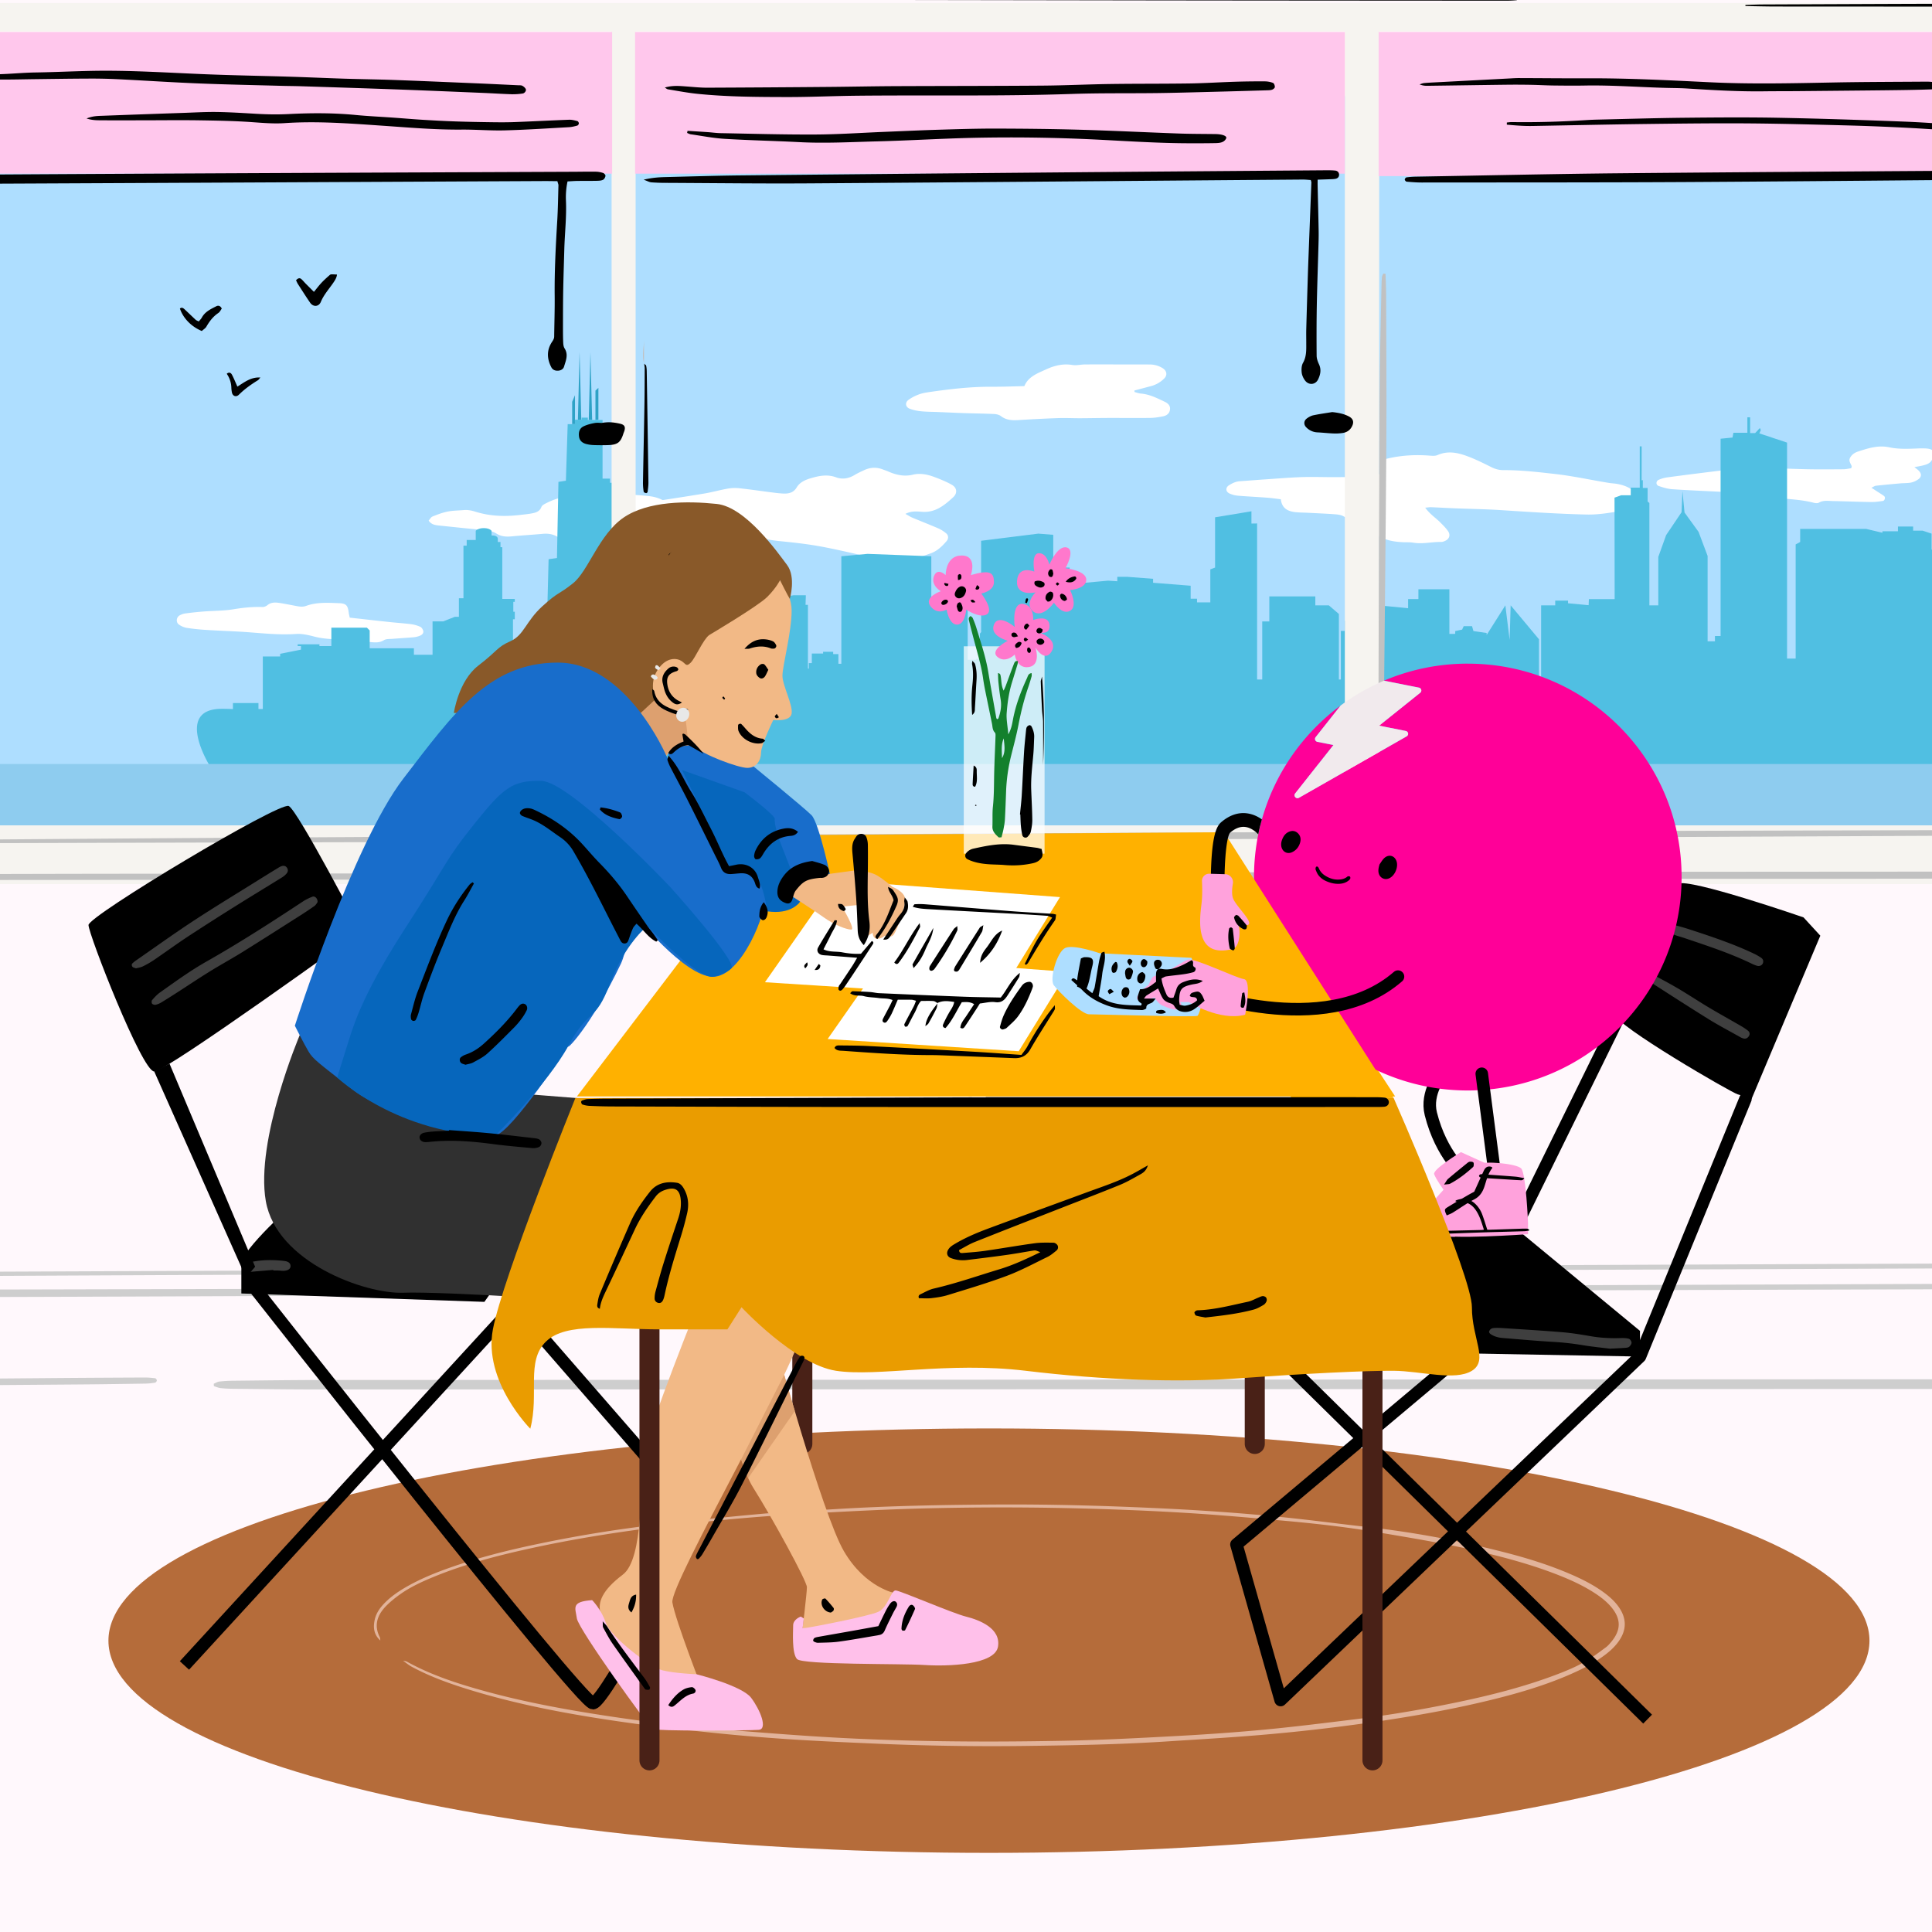 <svg xmlns="http://www.w3.org/2000/svg" width="240" height="240" fill="none"><rect width="100%" height="100%" fill="#333333" stroke="none"/><g clip-path="url(#a)"><path fill="#FFF8FC" d="M0 0h240v240H0z"/><path fill="#AEDEFF" d="M261.606 11.933H-12.098v84.15h273.704v-84.15Z"/><path fill="#fff" d="M177.043 63.065c.608.836 1.302 1.256 1.857 1.817.342.346.698.69.973 1.085.362.519.153 1.037-.451 1.264a1.056 1.056 0 0 1-.388.092c-1.154-.022-2.299.286-3.462.091-.434-.073-.886-.04-1.331-.062-1.032-.051-2.039-.207-2.935-.765-.652-.405-.739-.634-.686-1.608-.464-.082-.933-.178-1.406-.244-.792-.112-1.584-.173-2.308-.593-.293-.172-.681-.226-1.03-.253-1.109-.083-2.221-.129-3.332-.186-.533-.028-1.069-.026-1.599-.08-.953-.097-1.707-.463-1.836-1.603-.597-.07-1.166-.156-1.738-.199-1.197-.09-2.398-.144-3.595-.244a3.296 3.296 0 0 1-1.022-.264c-.513-.225-.543-.744-.081-1.034.416-.26.85-.471 1.36-.503 1.066-.068 2.131-.16 3.195-.23 1.51-.102 3.017-.23 4.528-.28 1.333-.044 2.67.01 4.004.006 1.778-.003 3.557-.035 5.32-.303.338-.05.657-.227 1.086-.381-.254-.382-.461-.69-.643-.96.168-.544.609-.613.976-.696 1.657-.376 3.34-.463 5.036-.337.345.025.739.066 1.038-.065 1.395-.612 2.715-.254 4.012.26.906.357 1.784.793 2.657 1.23.487.244.966.383 1.525.381 2.139-.01 4.26.236 6.384.476 2.258.256 4.474.748 6.712 1.112.351.058.711.063 1.059.13.893.167 1.707.502 2.338 1.185.438.473.423.828-.029 1.258-.499.476-1.1.778-1.765.888-1.444.24-2.866.502-4.362.468-3.564-.083-7.116-.32-10.67-.55-1.91-.123-3.825-.148-5.739-.225-.978-.039-1.954-.096-2.931-.137-.169-.007-.343.027-.725.06h.004ZM112.471 63.833c.347.192.594.36.864.473 1.067.448 2.147.864 3.208 1.325.36.156.704.38 1.003.633.297.25.299.656.038.959-.556.644-1.16 1.234-1.989 1.523-.715.25-1.421.52-2.146.734-1.36.4-2.735.302-4.097.012-2.392-.512-4.768-1.108-7.17-1.564-1.702-.324-3.43-.517-5.155-.69-1.16-.117-2.269-.242-3.316-.866-.537-.32-1.275-.327-1.929-.419-.835-.117-1.69-.127-2.516-.283-.51-.096-1.055-.291-1.452-.606-.496-.397-1.014-.505-1.6-.538a140.677 140.677 0 0 1-3.864-.254 9.93 9.93 0 0 1-1.572-.28 2.388 2.388 0 0 1-.839-.39.819.819 0 0 1-.299-.55c-.013-.283.214-.475.48-.573.125-.046.26-.054.393-.075 2.33-.364 4.662-.711 6.987-1.098.964-.16 1.91-.432 2.873-.601a5.184 5.184 0 0 1 1.448-.056c1.46.159 2.914.373 4.37.559.354.046.709.081 1.063.1.697.035 1.303-.076 1.717-.764.355-.592.975-.902 1.625-1.1 1.071-.326 2.141-.566 3.263-.151.797.295 1.574.147 2.306-.29.38-.227.785-.417 1.189-.603.762-.353 1.541-.389 2.331-.078.207.081.421.144.625.234.995.44 1.991.678 3.105.408.876-.212 1.781-.036 2.625.28.747.278 1.496.581 2.19.97.658.367.734 1.047.172 1.56-1.088.993-2.209 1.93-3.861 1.803-.64-.049-1.331-.125-2.07.26v-.004ZM140.952 48.704c.253.062.501.162.758.184 1.098.092 2.034.572 2.983 1.024.431.205.708.5.647.973-.061.466-.393.739-.859.832-.518.103-1.051.191-1.58.198-1.736.022-3.473 0-5.212.004-1.158.003-2.316.029-3.474.034-.936.003-1.871-.046-2.803-.014-1.647.058-3.293.144-4.938.246-.779.047-1.496 0-2.134-.495-.214-.166-.56-.247-.852-.261-1.243-.058-2.49-.071-3.734-.112-1.066-.035-2.134-.088-3.201-.132-.711-.029-1.426-.024-2.131-.095a5.678 5.678 0 0 1-1.411-.314c-.529-.198-.616-.759-.166-1.093.374-.278.813-.5 1.258-.67.406-.157.852-.238 1.289-.302 2.596-.378 5.199-.685 7.839-.668 1.335.008 2.669-.05 4.019-.077.484-1.193 1.669-1.605 2.724-2.09.986-.453 2.063-.735 3.231-.538.507.084 1.056-.061 1.586-.065 1.647-.01 3.292-.001 4.939 0 1.024 0 2.047 0 3.071.004a3.033 3.033 0 0 1 1.635.462c.508.323.607.858.194 1.272a3.643 3.643 0 0 1-1.679.962c-.683.178-1.362.361-2.043.543l.044.188ZM229.969 58.162c.041-.17.066-.212.056-.242-.113-.34-.417-.646-.205-1.046.209-.393.552-.639.985-.781 1.259-.41 2.507-.82 3.893-.526 1.138.243 2.302.19 3.462.146a10.69 10.69 0 0 1 1.068-.005c.453.027.885.127 1.121.546-.454 1.349-.564 1.429-2.537 1.773.21.167.377.283.518.418.375.363.404.755.01 1.061-.26.202-.598.366-.927.436-.428.091-.885.063-1.328.102-1.019.091-2.036.184-3.051.296-.158.017-.304.132-.559.25l.931.604c.217.141.446.271.645.43.194.157.088.569-.161.606-.482.07-.971.14-1.455.134-1.559-.022-3.118-.092-4.678-.119-.611-.01-1.24-.139-1.825.204-.155.09-.442.054-.646 0-1.47-.382-2.988-.434-4.492-.587-.221-.022-.494.024-.654-.08-1.009-.647-2.15-.39-3.238-.423-.759-.024-1.508-.016-2.251-.205-.335-.087-.707-.055-1.062-.073-1.956-.099-3.913-.175-5.866-.31-.564-.04-1.127-.212-1.662-.397-.386-.132-.375-.615-.002-.773a3.946 3.946 0 0 1 1.01-.293c1.849-.25 3.702-.485 5.556-.714 1.323-.162 2.649-.313 3.975-.457a8.59 8.59 0 0 1 1.199-.066c2.18.064 4.36.166 6.542.215 1.558.036 3.119.017 4.677.007.304-.002.608-.08.95-.129l.001-.002Z"/><path fill="#fff" d="M76.573 64.844c.44.301.769.501 1.066.738.267.212.528.443.739.702.276.342.122.758-.305.9a2.777 2.777 0 0 1-.517.11c-2.04.265-4.087.283-6.137.134-.72-.052-1.414-.225-1.996-.634-.606-.423-1.267-.547-2.01-.478-1.242.115-2.488.182-3.728.304-.725.07-1.378.07-2.034-.348-.543-.346-1.234-.412-1.912-.47-1.728-.145-3.451-.34-5.178-.518-.49-.05-.977-.112-1.311-.612.154-.17.277-.427.482-.51.606-.246 1.231-.483 1.875-.613.647-.13 1.328-.126 1.993-.185.5-.044.966.046 1.438.195 1.807.57 3.663.632 5.54.412.442-.053.887-.093 1.325-.166.575-.097 1.129-.216 1.355-.833.06-.167.29-.31.477-.405.978-.501 1.987-.896 3.155-.811.39.027.793-.08 1.19-.11.93-.072 1.86-.155 2.791-.197a37.215 37.215 0 0 1 5.732.178c.725.08 1.39.278 1.987.662.635.409.596.877-.122 1.195-.32.14-.66.256-1.005.327-1.303.267-2.612.507-3.914.766-.287.058-.564.155-.976.272v-.005ZM43.443 76.726c1.688.186 3.321.373 4.955.547.884.095 1.776.15 2.658.263.393.05.787.166 1.148.325.168.075.323.31.37.5.075.299-.15.505-.405.609-.243.1-.51.166-.771.19-.887.08-1.775.127-2.663.2-.35.028-.758-.007-1.034.16-.545.338-1.073.299-1.664.24-1.592-.16-3.192-.28-4.79-.368-.76-.043-1.495-.13-2.236-.322-.725-.188-1.497-.368-2.232-.317-2.328.16-4.627-.148-6.936-.283-1.423-.083-2.846-.13-4.269-.222a25.562 25.562 0 0 1-2.385-.253 2.442 2.442 0 0 1-.966-.412c-.384-.266-.33-.896.08-1.13.223-.129.488-.219.746-.253.75-.1 1.505-.18 2.259-.239 1.242-.096 2.502-.074 3.725-.28 1.192-.197 2.37-.318 3.576-.275.2.006.444-.092.6-.222.466-.39.994-.361 1.524-.282.704.107 1.4.254 2.102.383.394.073.776.132 1.18-.015 1.33-.486 2.721-.391 4.097-.34.915.033 1.097.279 1.216 1.223.016.129.05.254.117.57l-.002.003Z"/><path fill="#2EA2C6" d="m71.791 52.133.206-8.408.213 8.407h-.419ZM73.139 52.17l.205-8.408.214 8.408h-.42ZM71.426 52.687v-3.598l-.35.827v2.77h.35ZM73.969 52.17v-3.645l.365-.346v3.954l-.365.037Z"/><path fill="#50BFE2" d="m251.86 86.274-.116-2.708h-2.037l-.024-.008v-4.11h-.255v-.583h-.37v-1.526l-1.333-1.145-1.11 1.127v1.12h-.445v.575h-2.209l-.212-2.416v2.848l-.357.257v1.424h-.888v-12.86h-2.555V66.29l-1.11-.37h-1.184v-.513h-1.883v.588h-1.93v.185l-2.033-.477h-8.187v1.623l-.559.305v14.182h-1.069V54.982l-3.444-1.146.185-.407-.119-.26-.584.63h-.626v-1.96h-.341v1.922h-1.736l-.11.592-1.481.147v24.51h-.703v.658h-.91V69.06L211 66.067l-1.741-2.401-.26-2.661-.11 2.623-1.917 2.846-.973 2.708v6.015h-1.107V62.484l-.222-.184v-1.685h-.593v-.976l-.148.037.004-4.225h-.238v5.128h-1.119v.946h-1.2l-.815.295.017 12.603h-3.201l-.032.755-2.559-.238v-.33h-1.591v.589h-1.752v14.379c-.088-.016-.178-.03-.267-.048V79.41l-3.516-4.213-.012.403-.058 1.936-.057 1.963-.483-3.898-.047-.404-2.326 3.68v-.243l-1.642-.242-.173-.607h-1.038l-.192.425-.859.182v.349l-.726.005v-5.544h-3.848v1.22h-1.278v1.135l-3.631-.358h-3.39v.946l-.593.976h-.268v1.256h-.472v6.031h-.246V76.27l-1.25-1.071h-1.676v-1.115h-5.715v3.111h-.881v7.215h-.637V65.025l-.703.012v-1.522l-4.516.746v6.245l-.593.224v4.101h-1.649v-.456h-.794v-1.612l-4.666-.37v-.49l-3.259-.25h-1.188l.003.554-1.147-.074-3.223.295h-.153v-.398h-.328v-.34h-.368v-.44h-.372v-.39h-.333v-.356h-2.035v-4.066l-1.851-.147-7.109.886v11.05l.01.283-.158.197v3.142h-.47v.11h-1.048v-6.652h.518v-.374h-1.481v-.588l-2.776-.182h-.783V69.1l-7.919-.295-3.258.295v13.357h-.363v-1.205h-.651v-.288h-1.253v.219h-1.399v1.188h-.367v.706l-.115-.042v-7.898h-.299l.041-1.193h-1.516l-4.148.661v-3.839h-.185v-1.811l-.223.406h-.48v-.947h-.148v-.236h-.385l-.097-3.788-.094 3.788h-.219l-.096-3.788-.094 3.788h-.241v.502H91.1v-.502h-.788l-.067-2.42-.062 2.42h-.15l-.066-2.42-.063 2.42h-.056v.37h-.74v1.108h-.555l-.163-.517v1.446h-.135v.771l-.185-.003v3.994l-.567.222v4.48l-.372-.371v-3.119h-.283v-1.422h-4.09l-2.145.2v5.998h-.63v-.591h-1.042l.022.591h-1.428v-1.812h-.127v-10.57H76.37l.11-8.981h-.703v-.519h-.925v-7.28h-1.827v-.295h-.766l-.01.259h-.84l.017.554h-.905l-.223 7.022-.925.147-.185 9.46-1.038.148-.288 11.272h-.525v2.468h-3.296v1.45h-.317V76.93h.226v-.939h-.185v-1.227h.185v-.362h-1.556v-6.425h-.222v-.65h-.333v-.428c-.074-.444-.777-.378-.777-.378v-.583s-.223-.332-.963-.332-1.002.332-1.002.332v1.139h-1.122v.708h-.403v6.53h-.565v2.303h-.5l-1.437.57h-1.338v4.15h-2.315v-.806h-5.494v-2.217l-.343-.342h-4.418v2.28h-1.48v-.218h-2.704v.219h.408v.447l-2.584.517v.332h-2.155v6.524h-.54v-.741h-3.172v.753a24.619 24.619 0 0 0-1.499-.031c-5.798.083-1.326 7.184-1.309 7.191h233.531s2.437-7.918-7.795-8.972l-.003.001Z"/><path fill="#8ECCEF" d="M261.606 94.908H-12.098v13.05h273.704v-13.05Z"/><path fill="#F6F4F0" d="M-16.343.38v109.442h280.156V.38H-16.343ZM75.971 102.53h-88.098V3.901h88.1v98.63h-.002Zm91.09 0h-88.1V3.901h88.1v98.63Zm92.367 0h-88.1V3.901h88.1v98.63Z"/><path fill="#FFC7EC" d="M76.04 3.971h-88.167v17.6h88.168v-17.6ZM167.061 3.971H78.893v17.6h88.168v-17.6ZM259.427 3.97H171.26v17.905h88.167V3.97Z"/><path fill="#CECECE" d="M26.55 171.898c.227-.095.446-.248.678-.275a16.439 16.439 0 0 1 1.734-.102c3.7-.039 7.401-.091 11.1-.093 74.857-.037 149.713-.069 224.569-.1 2.318 0 4.637-.002 6.955.014.394.003.794.062 1.176.159.128.032.277.258.286.402.008.144-.116.335-.24.437a.902.902 0 0 1-.489.171c-.445.026-.891.019-1.336.019l-173.208.059c-19.438.007-38.877.015-58.315.014-3.433 0-6.866-.046-10.298-.078a18.608 18.608 0 0 1-1.735-.085c-.292-.031-.572-.161-.86-.247l-.013-.294-.003-.001ZM118.284 160.586c-31.658.151-63.316.314-94.972.448-18.46.078-36.919.115-55.379.168-2.14.005-4.28-.014-6.42-.033a7.131 7.131 0 0 1-1.195-.095c-.127-.022-.328-.235-.312-.33.022-.136.197-.314.336-.349.297-.075.616-.087.925-.092 1.248-.018 2.498-.03 3.746-.032 50.786-.122 101.573-.234 152.357-.368 30.722-.081 61.443-.195 92.163-.301 21.893-.075 43.786-.161 65.679-.234.435 0 .871.086 1.304.151.044.006.097.137.095.206-.003.072-.052.172-.112.204a.917.917 0 0 1-.372.115c-.356.019-.713.015-1.069.017-38.39.11-76.782.215-115.172.334-13.867.042-27.734.12-41.6.181v.009l-.002.001ZM-38.054 158.459c.22-.169.31-.293.406-.301.443-.039.888-.061 1.333-.063 5.082-.015 10.163-.019 15.247-.039 32.544-.132 65.088-.266 97.632-.403 33.97-.143 67.942-.292 101.912-.434 20.774-.088 41.55-.168 62.324-.254 9.675-.041 19.348-.092 29.022-.136 2.006-.01 4.011-.015 6.016-.017.126 0 .262.044.375.1.06.031.111.134.111.203 0 .066-.058.165-.116.19a.956.956 0 0 1-.38.092c-6.284.04-12.57.086-18.854.112-42.575.164-85.15.328-127.725.486-24.61.092-49.218.164-73.828.258-18.857.071-37.715.156-56.572.247-11.725.058-23.45.142-35.174.205-.523.003-1.07.119-1.73-.247l.001.001ZM-38.23 171.875c.526-.108.816-.208 1.112-.223a67.06 67.06 0 0 1 3.071-.116c13.456-.12 26.914-.234 40.372-.345 3.876-.033 7.752-.053 11.63-.07.443-.002.888.036 1.328.09.082.01.202.185.199.28-.004.095-.128.254-.218.267a8.202 8.202 0 0 1-1.19.119c-2.718.042-5.435.085-8.153.105-14.838.114-29.676.222-44.514.329-.98.007-1.962-.01-2.94-.049-.168-.007-.329-.177-.694-.387h-.004Z"/><path fill="#000" d="M48.447 213.783c.415.276.91.459 1.109.978-.51-.168-.983-.377-1.109-.978ZM46.567 211.773c.398.146.523.52.71.842-.5-.061-.698-.373-.71-.842ZM47.382 212.715c.275.219.547.441.555.838-.322-.189-.606-.402-.555-.838Z"/><path fill="#C1C1C1" d="M136.546 109.176c-54.376.056-96.77.102-139.168.143-2.63.003-5.26-.021-7.89-.041-.397-.004-.795-.054-1.189-.102-.056-.007-.13-.11-.139-.176-.008-.065.034-.176.088-.198.158-.068.33-.133.501-.143a25.203 25.203 0 0 1 1.603-.062c7.89-.023 15.782-.045 23.672-.055 58.134-.076 116.269-.154 174.402-.223 23.672-.029 47.345-.039 71.017-.056.445 0 .891 0 1.336.017.331.013.579.215.54.42-.042.234-.229.335-.468.363a3.834 3.834 0 0 1-.401.023c-.267.005-.535.005-.803.005-11.546.029-23.094.077-34.639.08-33.482.01-66.961.003-88.464.003l.002.002ZM-10.023 104.365c.658-.011 1.317-.026 1.976-.031 13.33-.095 26.66-.203 39.993-.28 39.011-.223 78.024-.469 117.037-.64 35.936-.158 71.871-.227 107.808-.332.487 0 .976.032 1.46.078.069.006.142.174.171.276.01.039-.096.146-.159.154-.352.042-.705.086-1.058.09-5.975.054-11.948.124-17.923.151-45.834.213-91.667.44-137.501.62-30.719.12-61.44.173-92.158.256-5.885.015-11.77.035-17.656.042-.656 0-1.323.06-1.99-.384Z"/><path fill="#000" d="M79.96 22.322c1.066-.254 1.896-.305 2.732-.325 3.075-.073 6.15-.175 9.224-.207 12.838-.132 25.676-.25 38.514-.363 11.412-.1 22.824-.184 34.235-.274.401-.003.803-.003 1.199.037.292.03.472.226.481.503.008.28-.167.47-.457.522-.26.048-.532.045-.798.055-.44.018-.881.03-1.409.049 0 .283-.006.512 0 .74.042 1.883.095 3.768.127 5.651.012.737-.015 1.474-.036 2.212-.064 2.332-.151 4.664-.193 6.998-.038 2.09-.038 4.179-.021 6.269.004.354.133.725.289 1.054.312.663.187 1.291-.114 1.901-.326.661-1.144.738-1.604.138-.221-.288-.391-.658-.428-1.004-.043-.395-.027-.86.163-1.2.458-.813.402-1.662.404-2.518 0-.575-.014-1.147.002-1.72.052-1.965.113-3.929.173-5.893.024-.778.049-1.556.078-2.334.127-3.315.256-6.628.382-9.943.003-.078-.036-.158-.073-.307-.323-.019-.669-.061-1.015-.058-20.416.16-40.834.338-61.249.475-5.93.04-11.859-.036-17.788-.063a24.571 24.571 0 0 1-1.87-.066c-.24-.02-.47-.157-.95-.329h.002ZM69.244 22.506c-.644-.006-1.218-.018-1.79-.014-23.934.115-47.866.235-71.8.342-1.647.007-3.295-.081-4.942-.147-.3-.012-.6-.119-.892-.202-.052-.015-.102-.134-.098-.201.002-.07.053-.173.114-.2a1.53 1.53 0 0 1 .497-.148c1.333-.085 2.666-.215 4-.224 12.837-.081 25.671-.147 38.507-.208 12.837-.061 25.671-.112 38.507-.166.892-.004 1.783-.026 2.673-.01.304.005.62.064.905.16.134.046.304.25.29.362-.023.176-.15.41-.307.486-.222.107-.513.12-.776.125-.801.017-1.605.006-2.406.016-.392.005-.784.037-1.224.06a9.351 9.351 0 0 0-.199 2.36c.09 2.052-.15 4.093-.205 6.138-.046 1.678-.104 3.354-.134 5.032-.028 1.516-.026 3.03-.03 4.546 0 .654 0 1.31.031 1.964.01.24.046.507.172.707.492.774.151 1.518-.07 2.257-.083.282-.348.47-.696.504-.399.039-.718-.102-.886-.426-.552-1.062-.591-2.132.093-3.155.146-.22.262-.405.265-.663.019-1.68.078-3.358.061-5.037-.032-3.115.133-6.222.318-9.33.088-1.471.107-2.946.15-4.418.002-.116-.059-.233-.132-.51h.004ZM253.711 22.312c-.504-.017-.898-.046-1.292-.042-14.174.115-28.347.26-42.521.342-11.098.063-22.197.048-33.296.06-.622 0-1.243-.05-1.863-.104-.092-.008-.229-.168-.234-.263-.005-.091.124-.257.215-.27a9.678 9.678 0 0 1 1.194-.09c8.6-.148 17.202-.346 25.803-.426 17.74-.164 35.48-.264 53.218-.388a28.65 28.65 0 0 1 1.869.052c.214.012.43.092.63.17.265.103.308.505.053.593a5.821 5.821 0 0 1-1.143.275c-.562.074-1.149-.058-1.765.149 0 .218-.016.417.001.612.235 2.576.241 5.15.109 7.735-.127 2.494-.093 4.994-.16 7.492-.03 1.104-.144 2.205-.203 3.309-.019.364-.031.737.037 1.093.088.464.015.902-.146 1.327-.168.449-.657.686-1.175.613-.447-.062-.786-.37-.824-.845-.061-.788-.011-1.577.603-2.199.267-.27.341-.554.348-.89.031-1.39.061-2.784.102-4.175.066-2.251.143-4.502.212-6.752.075-2.414.148-4.826.226-7.381l.002.003ZM-1.061-.625C-.491-.637.079-.655.65-.658 12.732-.666 24.815-.69 36.9-.675c50.026.06 100.05.13 150.075.199.488 0 .975.042 1.461.08.057.005.161.118.149.154-.037.101-.114.262-.188.27-.442.04-.888.057-1.333.057-14.669-.01-29.339-.014-44.007-.036C97.401-.02 51.744-.098 6.089-.175A620.613 620.613 0 0 1-.065-.222C-.398-.225-.73-.295-1.06-.336v-.29ZM82.588 10.877c.974-.291 1.859-.198 2.744-.132.843.063 1.687.152 2.531.149a3442.78 3442.78 0 0 0 15.108-.097c2.674-.022 5.349-.08 8.023-.095 6.151-.028 12.303-.02 18.454-.066 2.807-.02 5.614-.159 8.42-.2 3.298-.047 6.597-.022 9.894-.07 1.915-.03 3.827-.155 5.743-.214a98.649 98.649 0 0 1 3.609-.044c.345.001.708.066 1.022.191.14.056.233.334.231.51-.001.116-.193.278-.338.33-.198.072-.433.074-.653.08-2.36.07-4.72.138-7.082.197-2.182.056-4.364.12-6.546.147-3.521.044-7.044-.013-10.562.107-8.913.304-17.829.13-26.741.222-2.897.03-5.793.17-8.688.165-3.698-.007-7.4-.024-11.083-.397-1.237-.125-2.462-.36-3.69-.56-.142-.025-.266-.147-.398-.221l.002-.002ZM-3.05 9.198c.172-.014.347-.051.515-.036 2.32.215 4.625-.124 6.94-.16 2.315-.035 4.628-.152 6.944-.197 4.68-.095 9.347.22 14.018.411 3.558.146 7.122.204 10.685.314 2.27.07 4.54.174 6.81.246 2.048.064 4.097.086 6.143.16 3.47.128 6.941.279 10.41.424 1.645.07 3.29.153 4.936.23.176.01.38-.013.523.06.176.09.351.242.436.407.1.198-.127.527-.382.56a8.27 8.27 0 0 1-1.324.092c-1.246-.04-2.491-.123-3.736-.174-3.514-.146-7.03-.295-10.544-.424-4.005-.146-8.01-.271-12.016-.4-.757-.024-1.514-.025-2.272-.046-3.472-.096-6.946-.16-10.416-.303-3.381-.137-6.758-.363-10.139-.529a65.833 65.833 0 0 0-3.47-.07c-2.138.008-4.274.041-6.412.067-1.647.019-3.295.068-4.942.05-.92-.01-1.837-.14-2.705-.679l-.002-.003ZM85.408 16.253c.84.054 1.681.105 2.52.163.533.037 1.064.115 1.598.125 3.92.07 7.842.187 11.763.168 2.849-.014 5.698-.212 8.545-.327 2.27-.092 4.541-.2 6.812-.268 2.362-.071 4.724-.146 7.086-.14 3.475.008 6.954.043 10.428.142 4.097.117 8.193.323 12.29.47 1.513.054 3.029.048 4.544.069.867.012 1.46.247 1.326.534-.25.535-.819.578-1.354.59-1.113.021-2.227.021-3.343.018-3.657-.01-7.303-.25-10.951-.436a215.482 215.482 0 0 0-16.042-.233c-3.877.093-7.748.333-11.623.432-3.249.083-6.499.266-9.756.095-3.07-.161-6.145-.22-9.213-.407-1.417-.087-2.82-.363-4.227-.565-.158-.021-.304-.111-.456-.169l.053-.261ZM10.756 14.716c.784-.312 1.365-.31 1.934-.332 3.38-.127 6.763-.247 10.143-.363 1.379-.047 2.76-.129 4.138-.108 1.645.025 3.289.132 4.93.227 1.334.076 2.658.097 3.998.027 2.755-.142 5.518-.15 8.274.115 1.548.15 3.105.219 4.659.33 1.24.087 2.482.196 3.725.272 1.375.083 2.752.158 4.13.203 1.556.053 3.113.078 4.672.099.89.011 1.78.011 2.667-.024 2.225-.087 4.445-.205 6.67-.288.34-.012.69.083 1.025.166.088.022.187.185.187.285 0 .095-.102.249-.192.274-.336.092-.686.181-1.034.2-2.666.148-5.333.326-8.002.397-1.776.047-3.557-.112-5.337-.097-3.345.03-6.667-.268-9.995-.495-3.997-.274-7.987-.581-12.005-.308-1.326.09-2.662-.026-3.998-.12-2.216-.16-4.444-.195-6.668-.23-2.314-.033-4.632-.003-6.946 0-1.647 0-3.294.014-4.94-.003-.612-.006-1.24.034-2.035-.225v-.002ZM241.092 10.498c-.143.48-.482.578-.84.591-1.114.044-2.228.071-3.342.09-1.649.027-3.297.044-4.946.06-2.897.028-5.795.057-8.692.082-1.382.012-2.764.004-4.146.022-3.212.043-6.415-.154-9.617-.354-.756-.047-1.515-.049-2.272-.066-3.475-.081-6.944-.363-10.425-.296-1.292.023-2.586.008-3.878-.007-.891-.012-1.781-.066-2.673-.082a99.965 99.965 0 0 0-2.939-.015c-3.343.04-6.686.093-10.029.136a2.331 2.331 0 0 1-.951-.178c.188-.056.372-.14.565-.16.442-.045.888-.064 1.333-.088l9.347-.491c.357-.019.713-.044 1.07-.043 2.808.007 5.617.04 8.425.028 5.129-.022 10.25.245 15.368.493 5.173.25 10.338.12 15.507.022 3.744-.071 7.489-.071 11.233-.099.659-.005 1.309.041 1.905.355h-.003ZM187.184 15.218c.212-.019.424-.056.636-.053 3.031.046 6.058-.045 9.081-.237.533-.034 1.068-.06 1.603-.071 3.564-.082 7.127-.192 10.693-.229 3.922-.04 7.846-.071 11.767.003 5.168.099 10.335.273 15.498.472 2.938.113 5.868.364 8.804.503 1.333.063 2.671 0 4.007-.003.401 0 .803-.009 1.2.03.15.015.287.15.583.317-.435.127-.712.268-.993.28-1.557.064-3.121.178-4.675.12-2.847-.105-5.69-.332-8.537-.478-2.358-.12-4.718-.22-7.08-.283-4.187-.11-8.376-.227-12.563-.26-4.189-.03-8.379.02-12.57.072-4.768.06-9.535.164-14.301.249-1.058.019-2.106-.071-3.153-.163v-.27Z"/><path fill="#C1C1C1" d="M172.116 34.01c.025.815.071 1.629.073 2.444.017 6.184.071 12.37.029 18.554-.082 12.001-.219 24.002-.336 36.003-.004.287-.001.577-.062.854-.023.109-.219.185-.339.278-.379-.362-.257-.749-.258-1.105-.005-1.555.013-3.113.018-4.669.041-12.287.062-24.576.129-36.864.026-4.669.158-9.338.243-14.006.007-.367.019-.737.058-1.103.015-.14.112-.274.171-.41l.272.027.002-.003Z"/><path fill="#000" d="M74.75 52.54c.873-.165 1.572-.062 2.262.09.564.126.703.382.552.892-.034.117-.09.229-.126.344-.345 1.105-.728 1.395-1.953 1.429-.573.017-1.15.015-1.723-.005a4.367 4.367 0 0 1-.913-.127c-.508-.129-.856-.424-.92-.929-.067-.515.033-1.014.563-1.271.418-.203.895-.324 1.362-.412.34-.063.704-.012.896-.012ZM216.82.617c.71-.022 1.418-.06 2.128-.063 8.995-.037 17.993-.078 26.99-.101 4.141-.012 8.284.011 12.425.008.666 0 1.33-.064 1.995-.076.095 0 .253.118.279.208.059.205-.131.271-.306.3-.129.02-.265.012-.397.007-.622-.024-1.243-.071-1.865-.071-12.425-.009-24.852-.012-37.277-.02-1.323 0-2.646-.036-3.968-.055V.62l-.004-.002ZM165.496 51.19c.74.078 1.431.207 2.064.539.51.268.647.65.435 1.139-.214.495-.599.818-1.161.912a5.96 5.96 0 0 1-1.192.066c-.664-.024-1.326-.104-1.99-.136a2.032 2.032 0 0 1-1.393-.635c-.329-.334-.307-.802.08-1.09.235-.175.522-.336.81-.397.774-.162 1.564-.27 2.347-.398ZM36.775 34.816c.251-.278.458-.317.652-.152.194.164.348.368.528.549.324.329.654.652 1.044 1.042.34-.412.61-.778.922-1.111.316-.338.664-.653 1.017-.96.156-.135.178-.115.924-.08-.043.42-.27.748-.506 1.089-.523.754-1.145 1.447-1.5 2.305-.26.627-.95.659-1.332.103-.522-.76-1.012-1.537-1.511-2.31-.089-.137-.148-.29-.24-.475h.002ZM79.997 45.178c.093.082.245.151.267.248.057.235.073.485.076.727.075 4.584.148 9.169.21 13.753.006.404-.055.81-.105 1.212-.006.056-.136.151-.185.14-.11-.023-.282-.092-.294-.162a6.543 6.543 0 0 1-.095-1.091c.055-3.193.128-6.386.182-9.578.027-1.556.03-3.111.037-4.667 0-.203-.047-.405-.073-.609l-.022.026.002.002ZM25.068 41.12c-1.335-.563-2.321-1.605-2.719-2.792.225-.188.411-.06.566.081.47.433.922.88 1.39 1.314.085.08.214.119.386.21.137-.171.292-.315.385-.488.38-.708 1.096-1.05 1.797-1.402.273-.137.514-.042.677.29-.127.168-.23.416-.426.546-.666.45-1.107 1.042-1.486 1.7-.115.202-.355.342-.57.542v-.002ZM29.489 48.028c.886-.551 1.666-1.2 2.856-1.133-.126.141-.199.273-.314.345-.85.523-1.652 1.094-2.352 1.79-.338.337-.77.187-.867-.269a3.495 3.495 0 0 1-.072-.608 3.187 3.187 0 0 0-.572-1.722c.275-.239.511-.134.642.11.232.434.412.892.68 1.485l-.001.002Z"/><path fill="#C1C1C1" d="M80.019 45.153c-.306-.963-.036-1.937-.016-2.905 0 .975 0 1.95-.003 2.929a.689.689 0 0 1 .019-.022v-.002Z"/><path fill="#B56C3A" d="M122.851 230.17c60.41 0 109.382-11.803 109.382-26.363 0-14.559-48.972-26.362-109.382-26.362-60.41 0-109.381 11.803-109.381 26.362 0 14.56 48.971 26.363 109.381 26.363Z"/><path fill="#E2B39A" d="M50.06 206.299c.163.037.35.04.485.115 2.967 1.647 6.215 2.707 9.53 3.624 4.305 1.193 8.701 2.055 13.133 2.774 5.029.815 10.084 1.471 15.172 1.903 3.922.332 7.848.649 11.777.915 10.68.724 21.38.821 32.08.61 4.676-.091 9.349-.338 14.018-.591 3.63-.197 7.261-.451 10.877-.793 3.788-.359 7.563-.836 11.337-1.297 4.293-.523 8.542-1.259 12.758-2.142 4.007-.839 7.96-1.847 11.767-3.261 1.441-.535 2.864-1.113 4.16-1.891.822-.495 1.582-1.075 2.348-1.639.263-.195.475-.451.681-.698 1.202-1.461 1.199-2.81-.004-4.266-.545-.659-1.222-1.198-1.957-1.685-1.435-.951-3.009-1.679-4.637-2.318-3.299-1.297-6.736-2.22-10.218-3.024-4.026-.929-8.115-1.596-12.196-2.286-3.918-.663-7.865-1.098-11.828-1.454-3.36-.302-6.722-.6-10.089-.832a312.2 312.2 0 0 0-9.081-.483 386.333 386.333 0 0 0-24.687-.217c-4.632.106-9.262.339-13.888.588-3.63.196-7.26.445-10.876.779-8.444.782-16.84 1.853-25.096 3.673-4.037.89-8.019 1.939-11.807 3.503-1.418.587-2.807 1.224-4.036 2.088-.676.475-1.331.998-1.888 1.581-1.056 1.107-1.44 2.361-.733 3.766.068.134.059.299.086.449-.847-.759-.913-1.689-.679-2.66.185-.772.65-1.426 1.23-2.016.748-.761 1.633-1.379 2.58-1.928 1.75-1.015 3.637-1.788 5.573-2.468 3.632-1.276 7.382-2.205 11.179-2.988a162.662 162.662 0 0 1 14.814-2.374c4.208-.471 8.42-.926 12.641-1.3 3.014-.268 6.045-.393 9.069-.58 6.655-.41 13.323-.537 19.993-.579 6.715-.043 13.425.142 20.128.454 5.318.247 10.631.613 15.922 1.157 3.396.349 6.78.804 10.172 1.183a124.47 124.47 0 0 1 17.264 3.205c2.663.687 5.278 1.507 7.784 2.575 1.448.617 2.849 1.306 4.112 2.201.715.507 1.375 1.063 1.897 1.737 1.224 1.585 1.208 3.163-.041 4.739-.53.669-1.194 1.222-1.914 1.724-1.338.933-2.815 1.661-4.343 2.308-3.297 1.398-6.765 2.369-10.281 3.201-4.73 1.119-9.53 1.944-14.363 2.629-4.491.636-9 1.148-13.523 1.527-3.836.322-7.682.544-11.526.792-6.05.391-12.113.493-18.174.566a330.03 330.03 0 0 1-18.183-.304c-3.634-.156-7.267-.318-10.894-.559a256.595 256.595 0 0 1-9.565-.824c-3.48-.362-6.961-.757-10.421-1.249-6.671-.945-13.283-2.149-19.68-4.145-2.371-.741-4.692-1.588-6.85-2.753-.396-.213-.737-.505-1.104-.761l-.005-.001Z"/><path fill="#000" d="M208.471 109.791s-7.88 14.879-7.88 16.206 14.526 9.76 15.284 9.95c.759.19 1.709.568 1.709.568l8.543-20.28-2.088-2.274s-14.24-4.929-15.57-4.17h.002ZM203.723 165.325l-15.381-12.699-40.823-.38 10.562 13.079h45.642ZM203.723 168.516v-3.191h-45.642v2.359l45.642.832Z"/><path stroke="#000" stroke-linecap="round" stroke-linejoin="round" stroke-width="1.556" d="m181.377 168.516-27.783 23.343 5.489 19.326 44.64-42.669 13.101-32.001"/><path stroke="#000" stroke-miterlimit="10" stroke-width="1.556" d="m158.081 167.684 46.591 45.872M187.487 154.048l17.185-34.969"/><path fill="#3F3F3F" d="M199.975 167.537c-.959-.121-2.151-.234-3.329-.431a35.599 35.599 0 0 0-3.812-.42c-2.06-.122-4.116-.312-6.174-.476-.541-.044-1.059-.185-1.511-.497-.088-.061-.193-.213-.171-.29a.652.652 0 0 1 .266-.361c.133-.078.314-.095.477-.1.289-.012.579-.006.866.012 2.513.168 5.028.314 7.537.524 1.191.1 2.376.3 3.554.502 1.229.21 2.46.261 3.703.22.324-.01.667 0 .973.091.149.046.314.3.324.468.011.166-.137.375-.273.504-.107.099-.299.135-.458.147-.576.044-1.153.066-1.968.107h-.004ZM202.734 120.03c.27-.016.45-.082.564-.022 1.603.844 3.216 1.671 4.787 2.571 1.392.798 2.726 1.698 4.105 2.521 1.343.802 2.713 1.558 4.065 2.343.317.184.635.381.913.618.199.17.238.427.073.67-.152.223-.368.334-.635.278a1.704 1.704 0 0 1-.453-.188c-1.328-.748-2.679-1.455-3.971-2.258-2.692-1.676-5.354-3.4-8.021-5.113a9.052 9.052 0 0 1-1.073-.826c-.136-.12-.197-.325-.35-.593l-.004-.001ZM207.535 114.771c.825.239 1.584.434 2.326.676 2.7.883 5.396 1.778 7.969 2.995.332.157.66.337.961.549.21.147.3.386.205.654-.093.261-.402.417-.716.332a3.962 3.962 0 0 1-.686-.271c-2.675-1.298-5.495-2.212-8.301-3.162-.428-.146-.87-.256-1.294-.414a4.078 4.078 0 0 1-.768-.39c-.222-.139-.387-.381-.234-.618.11-.171.368-.248.538-.351Z"/><path stroke="#492117" stroke-linecap="round" stroke-miterlimit="10" stroke-width="2.489" d="M99.668 160.112v19.26M155.872 160.112v19.26"/><path fill="#FFB100" d="m96.365 103.761-24.7 32.446h101.647l-21.501-32.825-55.446.379Z"/><path stroke="#000" stroke-linejoin="round" stroke-width="1.556" d="M31.691 160.073s40.445 51.498 41.964 51.498c1.52 0 13.395-22.817 13.395-22.817L62.926 161.02M22.912 206.889l53.97-58.812"/><path fill="#000" d="M44.793 115.667s-7.785-14.973-8.924-15.541c-1.14-.568-24.875 13.646-24.875 14.784 0 1.137 6.646 18.195 8.165 18.195 1.52 0 25.634-17.436 25.634-17.436v-.002ZM36.628 149.357s-6.646 5.923-6.646 7.628v3.695l30.191 1.042 8.157-11.535-31.702-.832v.002Z"/><path fill="#3F3F3F" d="M39.446 112.076c-.085.107-.198.337-.383.469-.639.453-1.298.882-1.958 1.302-2.333 1.483-4.66 2.974-7.01 4.434-1.33.827-2.71 1.578-4.044 2.403-1.368.846-2.703 1.744-4.056 2.613-.659.424-1.32.846-1.99 1.249a2.15 2.15 0 0 1-.686.272c-.134.025-.353-.041-.428-.143-.073-.1-.073-.354.005-.442.297-.337.607-.682.972-.941 1.884-1.335 3.752-2.696 5.77-3.839 4.095-2.321 8.049-4.869 11.976-7.458.374-.246.786-.45 1.206-.607.302-.114.674.252.626.688ZM16.906 120.294c-.172-.056-.25-.081-.326-.108-.197-.07-.284-.37-.134-.509.147-.14.309-.271.477-.386 2.375-1.644 4.72-3.334 7.136-4.917 2.693-1.762 5.449-3.428 8.177-5.135a262.01 262.01 0 0 1 2.213-1.364c.175-.107.353-.222.546-.283.25-.08.495-.034.654.205a.55.55 0 0 1-.03.69 2.25 2.25 0 0 1-.552.486c-1.93 1.198-3.872 2.371-5.795 3.578a326.505 326.505 0 0 0-5.945 3.801c-1.412.931-2.778 1.932-4.175 2.885-.441.3-.91.569-1.39.803-.29.141-.624.186-.858.253l.002.001ZM33.95 157.753c-.778.066-1.556.132-2.333.195-.286.023-.576.067-.858.035-.13-.015-.319-.171-.348-.293-.042-.175-.025-.437.082-.558.15-.167.399-.293.626-.342 1.38-.307 2.78-.31 4.177-.152.535.059.788.288.798.616.012.367-.334.605-.908.612-.206.002-.411-.032-.617-.04-.205-.007-.41 0-.616 0 0-.024-.003-.048-.005-.072l.002-.001Z"/><path fill="#303030" d="M37.229 128.595s-5.537 13.039-4.207 20.619c1.329 7.581 12.342 11.562 17.09 11.373 4.746-.19 26.582 1.137 29.811 1.894 3.23.758 5.316 2.654 5.316 2.654l17.09-13.719 1.519-12.436-37.49-2.993-29.127-7.393-.002.001Z"/><path fill="#186DCB" d="M93.593 95.197s6.265 5.117 7.216 6.066c.949.947 2.469 8.15 2.469 8.15s-3.38 1.778-3.97 2.69c-.588.912-4.005 1.102-4.005 1.102l-9.495-7.391-2.956-12.922 4.856-2.81 5.886 5.117-.001-.002Z"/><path fill="#F2B986" d="M96.06 71.127s2.279 2.085 2.279 4.74c0 2.653-1.14 6.856-1.14 8.072 0 1.215 1.33 3.665 1.14 4.714-.19 1.05-2.279.787-2.279.787s-1.52 3.106-1.52 4.054c0 .947-.568 1.895-1.708 1.895-1.139 0-5.696-1.705-6.455-2.654-.759-.95-1.52-1.328-1.52-1.328l-2.088 2.465-3.987-6.066 4.748-11.372 12.532-5.307h-.002Z"/><path fill="#DDA06F" d="M83.246 88.472s1.153.092 1.572 0c.42-.091.669 4.154.708 4.09.039-.064-.04.063-.04.063s-2.213-.017-2.716 1.245l-3.368-5.123 2.039-1.89s1.136 1.375 1.805 1.614v.001Z"/><path fill="#895929" d="M88.086 78.898s6.077-3.601 7.216-4.738c1.14-1.138 1.595-2.085 1.595-2.085s.991 1.985 1.217 2.319c0 0 .795-2.699-.344-4.214-1.14-1.515-5.126-7.203-8.734-7.58-3.609-.38-8.544-.38-11.584 1.704-3.037 2.085-4.367 6.634-6.265 8.15-1.898 1.518-1.708.948-3.798 2.843-2.089 1.895-2.279 3.601-3.987 4.359-1.708.757-1.52 1.137-3.987 3.032-2.468 1.895-3.037 5.876-3.037 5.876l23.025.185 2.04-1.89s-.882-1.895.224-3.602c1.105-1.706 2.434-1.517 3.003-1.137.569.38.569.758 1.14.19.57-.568 1.52-2.842 2.278-3.412h-.002Z"/><path fill="#186DCB" d="M36.628 127.419s7.216-22.554 13.481-30.705c6.266-8.15 10.634-14.404 19.178-14.404S82.77 93.872 82.77 93.872s7.216 14.974 8.734 14.974c1.518 0 3.418-.38 3.608 2.084.19 2.465-3.019 10.398-6.542 10.411-3.523.014-9.789-7.792-9.789-7.792s-1.057 4.925-1.63 6.123c-3.859 8.074-7.036 11.088-6.535 10.211 0 0-7.026 10.803-9.114 11.183-2.089.379-13.292-2.275-17.659-5.686-4.367-3.412-4.937-3.792-5.506-4.739-.569-.948-1.708-3.222-1.708-3.222Z"/><path fill="#0666BC" d="M83.245 110.169s-12.42-13.116-16.021-13.17c-3.602-.054-4.681.83-8.347 5.411-3.668 4.581-3.189 4.649-8.294 12.52-5.106 7.871-6.427 11.659-7.25 14.292l-1.447 4.629s7.6 7.201 19.62 7.215c0 0 6.538-6.405 9.114-11.183 2.575-4.777 3.299-2.747 5.163-7.715 1.866-4.967 4.639-7.15 4.639-7.15s6.04 6.51 8.15 6.323c0 0 1.458-.257 2.278-1.045.82-.788-7.603-10.125-7.603-10.125l-.002-.002ZM84.713 95.65l7.77 2.767s3.888 2.89 3.766 3.344c-.123.455.512 2.444.512 2.444l1.756 4.515.791 3.383s-1.034 1.551-4.005 1.102c0 0-.515-4.515-2.238-5.117-1.723-.602-2.496-.488-2.496-.488l-5.854-11.948-.002-.002Z"/><path fill="#F2B986" d="M87.135 160.966s-6.835 16.868-7.216 20.09c-.38 3.222.044 12.593-2.541 14.542-2.586 1.949-3.155 3.464-2.776 4.791.38 1.327 6.265 12.509 7.025 13.457.76.947 8.544 1.137 8.925.757.38-.379 0-4.474 0-4.474l-3.228-.075s-3.418-8.718-3.798-10.992c-.38-2.274 16.554-31.462 16.062-33.927-.492-2.464-3.91-12.889-3.91-12.889l-8.544 8.718.001.002Z"/><path fill="#FFC0EA" d="M73.56 198.777s1.139 1.137 1.707 2.842c.57 1.705 5.507 5.497 7.026 5.876 1.52.38 4.237.488 4.237.488s5.638 1.407 6.778 2.924c1.139 1.517 2.088 3.879.949 3.979-1.14.1-12.704.176-13.188-.101-.484-.278-9.218-12.408-9.408-13.735-.19-1.327-.759-2.085 1.898-2.275v.002Z"/><path fill="#F2B986" d="M90.363 172.906s.95 8.34 3.228 11.94c2.279 3.601 6.646 11.562 6.646 12.319 0 .758-.637 5.953-.637 5.953s9.181-1.214 10.131-2.163c.95-.947 1.52-3.032 1.52-3.032s-3.737-.63-6.427-5.244c-2.687-4.611-8.574-26.029-8.574-26.029l-5.887 6.254v.002Z"/><path fill="#FFC0EA" d="M99.478 200.816s-.949.331-.949 1.09c0 .759-.19 3.442.475 4.184.666.743 13.007.553 15.856.743 2.847.189 8.734 0 9.114-2.275.38-2.274-2.285-3.315-3.99-3.742-1.706-.427-8.15-3.222-8.726-3.245-.575-.024-.956 2.06-2.095 2.628-1.139.568-8.51 1.975-9.097 2.031-.588.055-.357 0-.357 0l.14-1.177-.37-.237Z"/><path fill="#000" d="m31.692 157.364-10.633-25.227-1.9.966 11.393 25.588 1.14-1.327Z"/><path stroke="#492117" stroke-linecap="round" stroke-miterlimit="10" stroke-width="2.489" d="M80.68 162.266v56.412M170.493 162.266v56.412"/><path fill="#fff" d="m102.051 111.971 22.786 1.706-6.076 9.856-23.736-1.517 7.026-10.045Z"/><path fill="#fff" d="m108.891 109.737 22.786 1.705-6.077 9.856-23.735-1.516 7.026-10.045Z"/><path fill="#fff" d="m109.84 119.023 22.786 1.707-6.076 9.855-23.736-1.517 7.026-10.045Z"/><path fill="#AEDEFF" d="M149.142 125.238s-.759-5.686-1.14-6.254l-11.393-.568s-3.229-1.137-4.273-.662c-1.044.474-1.994 3.886-1.423 4.643.569.758 3.418 3.602 4.367 3.602.949 0 13.291.379 13.481.19.191-.19.381-.948.381-.948v-.003Z"/><path stroke="#000" stroke-linecap="round" stroke-miterlimit="10" stroke-width="1.556" d="M179.038 133.388s-1.956 2.336-1.295 4.973c1.294 5.167 4.236 7.537 4.236 7.537"/><path fill="#FF0098" d="M182.338 82.44c-3.696 0-7.214.755-10.413 2.117l4.345.865c.302.059.395.444.156.637l-5.104 4.086 3.307.658c.33.066.401.503.109.67l-13.381 7.63c-.347.196-.712-.226-.465-.54l4.75-6.013-1.998-.397a.362.362 0 0 1-.214-.58l3.109-3.933c-4.673 3.458-8.169 8.408-9.778 14.147a26.786 26.786 0 0 0-.452 1.864 26.608 26.608 0 0 0-.532 5.301c0 14.642 11.891 26.511 26.559 26.511 14.669 0 26.559-11.869 26.559-26.511 0-14.641-11.89-26.51-26.559-26.51l.002-.001Z"/><path fill="#F1EAED" d="m163.646 92.153 1.998.397-4.751 6.013c-.246.312.119.736.466.54l13.381-7.63a.362.362 0 0 0-.109-.67l-3.307-.658 5.104-4.086a.362.362 0 0 0-.157-.637l-4.345-.865a26.555 26.555 0 0 0-5.384 3.081l-3.109 3.934a.362.362 0 0 0 .214.58l-.001.001Z"/><path fill="#000" d="M171.371 107.375c.183-.251.339-.536.553-.746.544-.536 1.269-.382 1.537.296.285.726-.148 1.819-.861 2.166-.633.309-1.3-.086-1.367-.808-.023-.264.033-.551.138-.908ZM159.311 104.197c.158-.367.386-.665.732-.834.431-.21.832-.182 1.17.13.338.314.428.739.278 1.222-.166.537-.509.932-.991 1.151-.652.296-1.284-.115-1.345-.853-.021-.254.03-.525.156-.816ZM164.857 109.506c-.426-.172-.801-.423-1.078-.789-.148-.195-.243-.432-.338-.66a.482.482 0 0 1 .007-.293c.042-.139.182-.163.284-.056a.593.593 0 0 1 .108.177c.163.381.43.672.776.891.566.359 1.177.547 1.854.476.316-.032.608-.12.861-.32.039-.031.083-.076.126-.078.083 0 .195-.002.241.047.047.05.061.172.034.241a.604.604 0 0 1-.187.227c-.345.29-.757.404-1.197.422-.518.022-1.014-.091-1.492-.286l.001.001Z"/><path stroke="#000" stroke-linecap="round" stroke-miterlimit="10" stroke-width="1.556" d="m184.07 133.385 1.864 14.319"/><path fill="#FFA2DC" d="M181.482 143.12s-3.54 2.14-3.325 2.744c.216.603 1.165 1.93 1.165 1.93l-1.708 1.895s-1.898.947-2.279 2.084c-.38 1.138-.389 1.866-.389 1.866h5.77l5.829-8.216-5.063-2.303Z"/><path fill="#FFA2DC" d="M189.819 151.973s-.245-6.22-.856-6.83c-.611-.61-4.642-.976-5.376-.488-.733.488-.611 3.049-.611 3.049s-2.321.488-3.054 1.22c-.734.733-1.467 3.659-.978 4.392.489.732 10.873 0 10.873 0v-1.343h.002Z"/><path fill="#000" d="M180.815 149.252c.217.018.435.059.652.054.856-.015 1.455.405 1.907 1.09.472.717.696 1.53.962 2.362-.113.015-.19.032-.266.034-1.438.036-2.875.068-4.313.102-.131.003-.265-.005-.389.024-.061.013-.141.101-.142.157 0 .056.076.148.136.165.106.028.225.018.339.015 1.535-.054 3.07-.115 4.605-.165 1.682-.052 3.365-.091 5.048-.144.198-.006.395-.051.592-.079l.014-.119c-.087-.042-.173-.117-.262-.12-.31-.01-.621.001-.93.012-1.209.039-2.418.081-3.625.12-.144.005-.29 0-.387 0-.218-.664-.404-1.3-.637-1.917a3.463 3.463 0 0 0-.893-1.33c-.661-.614-1.577-.753-2.404-.37 0 .036-.002.071-.004.107l-.003.002ZM189.359 146.353c-.425-.071-.783-.159-1.147-.189-1.366-.111-2.733-.202-4.102-.299a.49.49 0 0 0-.239.026c-.063.03-.138.106-.141.168-.003.061.058.155.115.184a.924.924 0 0 0 .328.08c1.01.068 2.019.129 3.029.191.522.033 1.043.073 1.564.092.18.007.397.081.591-.253h.002Z"/><path fill="#FFB100" d="m173.122 136.397-20.521-32.168-10.96.297 18.887 32.037 12.594-.166Z"/><path stroke="#000" stroke-linecap="round" stroke-miterlimit="10" stroke-width="1.556" d="M148.087 122.96s16.336 6.391 25.577-1.644"/><path fill="#FFA2DC" d="M154.677 126.048s.856-4.274-.143-4.417c-.998-.142-6.28-2.706-6.993-2.422-.714.285-3.142 1.853-3.142 1.853s-.998.081-1.214.325c-.215.244-.499.958-.499.958s-1.57 1.14-1.428 1.71c.143.569 2.141-.143 2.141-.143s.571.855.999.997c.428.142 1.713.854 2.141.285.428-.57 0-.712 0-.712h1.143s3.854 2.422 6.993 1.568l.002-.002Z"/><path fill="#000" d="M154.809 101.022c-1.074-.106-2.117.268-3.102 1.109-.548.469-1.129 1.535-1.27 5.877-.073 2.282.016 4.385.019 4.475.02.457.397.817.852.817h.038a.853.853 0 0 0 .816-.889c-.183-4.287.119-8.404.656-8.982.613-.524 1.224-.763 1.81-.708.872.079 1.528.762 1.677.932.128-.631.279-1.251.452-1.865-.489-.347-1.153-.684-1.951-.764l.003-.002Z"/><path fill="#FFA2DC" d="m152.193 108.595-1.966-.056a.885.885 0 0 0-.912.92c.056 1.3.029 2.053-.064 2.856-.207 1.776-.944 6.835 3.908 5.557.758-.198 1.245-2.266.306-4.199 0 0 1.146 1.584 1.638 1.176.493-.409-1.482-2.212-1.905-3.19-.212-.49-.154-1.251-.046-1.888a1.004 1.004 0 0 0-.959-1.179v.003Z"/><path fill="#EA9C00" d="M65.875 177.482s-5.868-5.903-4.646-12.347c1.223-6.443 10.249-28.739 10.249-28.739h101.645s9.731 22.106 9.723 25.992c-.009 3.886 2.097 6.598 0 7.894-2.097 1.297-6.335.029-9.723 0-3.387-.028-11.364.368-19.054.928-7.689.559-16.958.238-26.66-.928-9.7-1.166-18.436.789-23.562 0-5.126-.788-11.733-7.894-11.733-7.894l-1.75 2.749H81.9c-5.778 0-11.554-.947-14.077 1.517-2.523 2.464-.807 6.499-1.95 10.831v-.003Z"/><path fill="#F2B986" d="M98.338 111.308s2.659 1.693 3.987 2.647c1.329.954 2.847 1.524 3.418 1.524.57 0-1.14-2.842-1.14-2.842s2.904-.38 3.162-.19-.693 3.412-.503 3.791c.19.38 1.139-.379 1.139-.379s0 .757.569.757.949-.379.949-.379.759.379 1.14-.19c.38-.57 1.441-3.376 1.385-4.341-.056-.964-1.575-1.533-1.575-1.533s-1.33-1.138-2.089-1.517c-.759-.38-2.279-.568-2.279-.568l-4.176.568s-3.418-.568-3.987 2.654v-.002Z"/><path fill="#DDA06F" d="m92.07 181.275 5.346-10.494 1.318 4.511-5.795 8.324-.87-2.341Z"/><path fill="#fff" d="M129.76 80.285h-10.036v25.759h10.036v-25.76Z" opacity=".72"/><path fill="#FF78CC" d="M120.605 71.44s.861-2.433-1.148-2.433c-2.008 0-1.986 2.432-1.986 2.432s-1.026-1.001-1.455.143c-.43 1.144.861 1.86.861 1.86s-2.152.716-1.291 1.862c.861 1.145 2.007.428 2.007.428s.287 1.861 1.29 1.861c1.004 0 1.148-1.86 1.148-1.86s1.72 1.145 2.581.572c.861-.573-.716-2.576-.716-2.576s1.596-.286 1.577-1.43c-.02-1.146-.43-1.575-2.868-.86ZM130.354 70.151s-.286-1.43-1.29-1.43c-1.003 0-.574 2.29-.574 2.29s-2.007-.86-2.151 1.145c-.144 2.005 2.294 1.43 2.294 1.43s-1.44 1.44-.291 2.367c1.15.927 2.585-1.078 2.585-1.078s1.003 1.574 2.007 1.001c1.003-.572 0-2.576 0-2.576s2.007-.142 2.007-1.288c0-1.145-2.581-1.43-2.581-1.43s1.29-2.29.142-2.576c-1.147-.287-2.151 2.147-2.151 2.147l.003-.002Z"/><path fill="#FF78CC" d="M128.348 77.02s.142-1.86-1.291-2.003c-1.433-.142-1.003 2.863-1.003 2.863s-2.007-1.717-2.581-.287c-.574 1.43 1.72 2.004 1.72 2.004s-2.294 1.145-1.291 2.003c1.004.86 2.152-.286 2.152-.286s.253 1.806 1.776 1.547c1.523-.26.805-2.407.805-2.407s1.141 1.93 2.003.465c.863-1.466-1.431-2.326-1.431-2.326s1.316.287 1.159-1.001c-.156-1.288-2.02-.573-2.02-.573l.002.001Z"/><path fill="#13802D" d="M123.857 89.347c.059-.036.154-.06.171-.109.258-.749.414-1.508.28-2.311-.117-.705-.2-1.417-.276-2.129-.043-.386-.041-.778-.06-1.18.306.041.309.233.341.404.106.557.053 1.145.362 1.774.11-.252.195-.423.262-.601.337-.905.663-1.814 1.011-2.714.072-.183.15-.423.505-.36-.016.126-.012.26-.049.384-.225.754-.454 1.507-.688 2.257-.384 1.24-.564 2.52-.662 3.8-.061.803.115 1.626.203 2.663.41-.743.481-1.35.595-1.932.344-1.77.981-3.437 1.73-5.066.109-.237.156-.568.572-.609 0 .145.029.284-.005.406-.126.447-.26.893-.411 1.333-.525 1.527-.912 3.085-1.217 4.67-.245 1.262-.576 2.51-.892 3.759a21.697 21.697 0 0 0-.65 4.562c-.042 1.144-.082 2.288-.144 3.432-.021.392-.095.78-.167 1.166-.063.339-.158.671-.253 1.064-.12 0-.312.058-.382-.01-.383-.364-.781-.722-.752-1.337.037-.822-.024-1.652.063-2.468.148-1.393.126-2.788.158-4.182.035-1.502.114-3.002.164-4.504.006-.17.021-.406-.078-.506-.312-.317-.281-.716-.358-1.095-.282-1.403-.579-2.803-.861-4.207a25.52 25.52 0 0 1-.254-1.48c-.225-1.564-.685-3.07-1.09-4.592-.221-.829-.433-1.663-.641-2.495-.051-.203-.117-.424.194-.607.076.072.209.141.255.246.168.395.326.795.451 1.205.554 1.814 1.165 3.61 1.479 5.49.319 1.905.662 3.804.999 5.706.01.06.061.114.093.17l.002.003Zm.83 2.378c-.348.788-.228 1.627-.214 2.454.474-.773.29-1.62.214-2.454Z"/><path fill="#000" d="M129.395 105.463c.07.434.228.779-.018 1.113-.267.36-.618.558-1.068.656-1.169.258-2.34.327-3.529.224-.499-.044-1.003-.049-1.504-.071-.863-.036-1.717-.126-2.537-.416a3.469 3.469 0 0 1-.589-.255c-.275-.16-.317-.495-.126-.739.233-.297.547-.477.899-.555 1.647-.362 3.297-.706 5.003-.478.96.129 1.921.246 2.88.375.173.024.34.083.589.146ZM126.704 101.168c.075-.781.172-1.56.219-2.342.107-1.781.177-3.566.285-5.347.056-.925.163-1.847.253-2.771.014-.14.034-.297.107-.409a.572.572 0 0 1 .325-.215c.069-.015.207.08.248.16.208.418.351.859.329 1.335-.032.714-.044 1.429-.107 2.139-.127 1.457-.314 2.913-.262 4.38.045 1.25.119 2.497.135 3.746.006.494-.082.995-.189 1.478-.049.226-.221.444-.387.619-.214.225-.604.098-.669-.21-.08-.383-.139-.775-.175-1.165-.041-.462-.047-.927-.068-1.391l-.046-.005.002-.002ZM120.765 88.81c-.092-1.305-.099-2.519.032-3.729.093-.86.126-1.712-.042-2.566-.019-.098.013-.208.032-.43.156.184.3.283.338.413.192.66.227 1.336.181 2.02-.074 1.143-.124 2.285-.198 3.427-.017.27.049.577-.347.865h.004ZM129.58 95.045c0-1.787.011-3.573-.006-5.36-.005-.497-.104-.992-.129-1.49a230.517 230.517 0 0 1-.157-3.53c-.005-.126.061-.257.157-.623.317 3.842.278 7.442.135 11.003ZM120.009 73.395c-.08.368-.229.724-.642.883-.211.082-.423.063-.598-.1-.176-.164-.207-.364-.119-.584.123-.305.294-.57.605-.717.343-.163.783.12.755.517l-.001.001ZM120.951 95.1c.386.18.386.445.383.682-.012.656.137 1.334-.199 1.947-.284 0-.316-.184-.309-.357.032-.737.08-1.475.125-2.273ZM130.147 74.741c-.078-.103-.245-.222-.262-.359-.047-.38.133-.673.476-.856.143-.076.399.019.441.161a.903.903 0 0 1-.383 1.002c-.055.034-.133.027-.27.052h-.002ZM128.534 72.236c.376-.168.742-.105 1.099.097.187.105.171.408-.012.537-.233.163-.464.144-.703.029-.265-.129-.513-.271-.384-.661v-.002ZM118.841 75.309c.046-.143.058-.26.119-.34a.44.44 0 0 1 .244-.145c.048-.012.143.046.17.098.155.287.284.587.139.912-.037.083-.147.173-.232.181-.085.009-.226-.062-.26-.135-.087-.188-.127-.398-.178-.571h-.002ZM132.392 72.27c.278-.42.67-.599 1.125-.668.046-.007.128.061.155.114.029.052.039.147.008.193-.263.408-.675.53-1.288.36ZM129.737 79.778c-.056.066-.107.166-.189.217-.237.149-.489.134-.686-.058-.076-.074-.125-.28-.078-.357.207-.336.654-.338.892-.024.039.05.037.13.061.222ZM132.542 74.487c-.082.046-.203.173-.303.16-.319-.043-.548-.326-.558-.667-.002-.076.102-.219.164-.222.326-.02.69.339.698.729h-.001ZM130.844 71.258c-.029.109-.042.212-.087.302-.025.054-.1.12-.151.119-.091 0-.219-.02-.266-.083-.213-.273-.172-.575.083-.83.093-.092.3-.04.336.092.036.133.058.268.085.399v.001ZM126.226 80.493c-.203-.222-.147-.405.031-.564.187-.166.387-.314.655-.063-.093.361-.297.593-.686.626v.001ZM117.098 75.14c-.05-.045-.125-.08-.147-.136a.25.25 0 0 1 .018-.197c.148-.229.366-.347.635-.3.07.012.18.164.163.217-.086.268-.385.437-.672.417l.003-.002ZM129.514 78.194c.023.294-.156.472-.392.49-.19.013-.367-.123-.37-.287-.005-.215.166-.412.397-.39.143.014.274.136.365.185v.002ZM127.866 77.722c-.124.172-.234.336-.363.485-.017.02-.145-.017-.186-.06-.191-.198-.101-.396.045-.565.059-.068.185-.13.264-.114.077.015.133.134.24.254ZM126.461 79.049c-.254.05-.412.12-.553.095-.18-.032-.304-.175-.248-.385.048-.178.318-.242.53-.103.095.063.142.2.271.393ZM127.781 80.425c.058.03.136.048.17.097.129.181.173.378-.002.556-.032.032-.141.035-.18.007-.197-.141-.202-.344-.141-.555.009-.03.041-.057.068-.076.024-.017.056-.018.085-.027v-.002ZM119.006 72.05c-.005-.195-.033-.392-.004-.578.01-.066.156-.158.236-.156.066.001.175.122.184.2.028.252.025.513-.416.534ZM120.544 74.575c.139-.037.248-.103.312-.073.107.047.189.154.274.242.012.012-.015.088-.026.088-.118.006-.248.028-.354-.008-.074-.025-.118-.135-.206-.25ZM127.718 79.453c-.141.101-.229.2-.333.222-.053.011-.18-.107-.194-.182-.027-.152.056-.283.231-.262.08.01.15.108.296.222ZM121.371 72.675c.139.122.251.171.277.25.058.17-.102.335-.306.325-.059-.004-.17-.08-.166-.094.046-.147.112-.288.193-.483l.002.002ZM117.289 72.485c.027-.022.058-.066.078-.06.155.03.306.07.459.108-.033.084-.046.227-.097.242-.175.05-.335-.003-.414-.192-.014-.03-.017-.066-.024-.1l-.002.002ZM127.357 74.862c.029-.156.048-.314.094-.465.012-.039.115-.083.164-.07.045.01.109.102.099.145-.036.154-.099.303-.151.454l-.206-.064ZM131.594 72.536c-.095.085-.172.204-.231.195-.075-.01-.18-.12-.187-.195-.005-.06.112-.178.183-.183.065-.005.14.104.235.183ZM121.123 100.045c.021-.025.046-.077.058-.075.055.014.106.043.16.067-.052.027-.101.06-.155.078-.012.004-.041-.046-.063-.07ZM122.455 136.296c16.069 0 32.137 0 48.206.002.453 0 .908.009 1.358.056a.583.583 0 0 1 .511.598c-.018.28-.238.505-.582.532-.411.033-.825.029-1.238.029-20.984.002-41.967.009-62.952 0-10.575-.005-21.15-.037-31.724-.064-.949-.002-1.9-.034-2.849-.076a3.247 3.247 0 0 1-.84-.172c-.078-.025-.135-.189-.157-.298-.01-.056.065-.171.124-.191.228-.078.464-.175.7-.183a68.236 68.236 0 0 1 2.477-.05c14.747-.056 29.493-.108 44.239-.161.909-.003 1.817 0 2.727 0v-.023.001ZM142.595 144.77c-.229.717-.632.944-1.009 1.153-.828.459-1.655.941-2.531 1.296-2.483 1.012-4.99 1.965-7.486 2.944-3.496 1.37-6.996 2.729-10.483 4.122-.685.273-1.316.676-1.944 1.005.008.359.241.381.429.365.944-.078 1.893-.143 2.831-.278 2.042-.295 4.076-.655 6.122-.934.773-.105 1.566-.08 2.35-.07.168.002.396.158.488.309a.52.52 0 0 1-.133.673c-.35.284-.705.588-1.105.783-1.669.811-3.313 1.699-5.045 2.349-2.392.896-4.849 1.62-7.291 2.377-.665.207-1.37.314-2.064.395-.525.063-1.063.012-1.571.012-.131-.344.088-.444.251-.522.518-.246 1.031-.549 1.581-.676 2.78-.639 5.467-1.586 8.191-2.408 1.728-.522 3.37-1.297 5.053-2.11-.577-.239-.588-.246-.922-.194-1.1.178-2.197.382-3.301.536-1.633.229-3.272.429-4.91.63a4.22 4.22 0 0 1-1.953-.237c-.453-.161-.606-.574-.387-.993.2-.386.552-.592.912-.805 1.285-.758 2.654-1.339 4.044-1.858 4.06-1.511 8.135-2.982 12.2-4.482 1.934-.714 3.903-1.343 5.739-2.3.581-.304 1.144-.637 1.946-1.087l-.002.005ZM81.529 116.979c-.997-.497-1.584-1.471-2.464-2.237-.154.195-.341.354-.433.556-.2.449-.363.917-.523 1.384-.083.246-.171.478-.458.517-.282.038-.46-.13-.581-.367-.358-.697-.72-1.39-1.075-2.088-1.528-3.014-3.032-6.037-4.74-8.956a5.36 5.36 0 0 0-1.663-1.791c-1.06-.714-2.046-1.541-3.224-2.066-.487-.217-1.007-.366-1.497-.578-.13-.056-.279-.227-.286-.353-.007-.128.12-.303.238-.391.317-.234.694-.244 1.068-.176.16.028.32.088.467.157 2.23 1.031 4.236 2.383 5.912 4.193.728.787 1.411 1.615 2.161 2.378 1.277 1.297 2.452 2.671 3.47 4.181a350.576 350.576 0 0 0 2.512 3.674c.234.339.505.651.749.983.194.261.37.534.555.802l-.195.178h.007ZM74.516 162.579c-.338-.089-.346-.33-.319-.511.07-.444.136-.904.307-1.312a527.795 527.795 0 0 1 3.792-8.861c.618-1.398 1.494-2.657 2.442-3.855.86-1.087 2.046-1.309 3.346-1.112.4.061.644.349.839.676.58.973.68 2.027.438 3.103a39.516 39.516 0 0 1-.808 2.978c-.727 2.361-1.465 4.72-1.982 7.139-.05.239-.11.484-.217.703-.112.229-.31.398-.596.32-.261-.071-.436-.266-.438-.534a3.18 3.18 0 0 1 .104-.849c.324-1.191.643-2.384 1.013-3.562.58-1.846 1.192-3.683 1.807-5.517.24-.713.377-1.442.332-2.186-.08-1.371-.638-1.849-2.035-1.353a2.282 2.282 0 0 0-1.087.782c-.976 1.279-1.89 2.598-2.576 4.062-1.204 2.575-2.4 5.152-3.626 7.717-.333.696-.65 1.391-.739 2.174l.003-.002ZM99.934 168.579c-.018.119-.015.242-.059.346-.09.222-.202.435-.309.651-2.476 4.986-4.914 9.989-7.442 14.948-1.127 2.21-2.431 4.328-3.66 6.486a95.096 95.096 0 0 1-1.218 2.071c-.122.202-.285.38-.448.554-.04.043-.184.058-.216.026-.071-.075-.137-.187-.137-.285 0-.114.059-.232.11-.339.122-.253.254-.5.384-.748 3.973-7.638 7.944-15.278 11.919-22.915a7.25 7.25 0 0 1 .569-.907c.046-.062.215-.056.324-.042.063.008.115.095.183.156v-.002ZM134.123 121.962c.454.501.943.961 1.573 1.416.125-.318.251-.533.292-.762.188-1.042.343-2.09.531-3.132.068-.373.178-.739.304-1.097.026-.074.204-.096.367-.168.238.99-.167 1.873-.267 2.777-.102.92-.292 1.832-.445 2.755 1.63 1.163 3.462 1.1 5.25 1.158.221-.246-.01-.297-.122-.383-.272-.209-.334-.488-.26-.795.07-.283.18-.556.277-.851.817.031 1.367-.444 1.987-.925 0-.337-.024-.71.006-1.08.034-.408.298-.605.69-.518.917.201 1.742-.09 2.55-.455.418-.188.81-.43 1.17-.625.414.229-.065.668.387.883.222.107.097.529-.165.607a8.748 8.748 0 0 1-1.234.257c-.713.102-1.433.163-2.146.268-.19.029-.365.156-.583.256.095.731.347 1.354.612 1.969.147.343.422.516.877.409.116-.327.257-.675.362-1.034.131-.444.421-.729.841-.888.747-.285 1.501-.508 2.438-.153-.471.358-.893.355-1.287.436-1.362.285-1.608.573-1.649 1.963-.005.166.036.332.065.566.241.04.487.144.711.11.547-.085 1.056-.287 1.457-.671-.08-.607-.688-.221-.919-.563.053-.088.094-.217.18-.29.094-.076.228-.113.348-.146.532-.145.693-.101.973.321.134.203.211.446.347.74-.442.363-.834.741-1.281 1.038a2.002 2.002 0 0 1-1.832.228 1.26 1.26 0 0 1-.63-.562c-.166-.322-.424-.351-.703-.454-.263-.099-.556-.263-.708-.487-.253-.373-.405-.817-.626-1.29-.518.314-.985.588-1.442.88-.098.063-.158.185-.314.378h1.457c-.221.254-.302.391-.421.478-.28.203-.781.159-.742.725.005.065-.358.227-.547.221-1.44-.053-2.886-.055-4.272-.551-1.173-.421-2.239-1.004-3.117-1.909-.44-.452-.927-.859-1.377-1.271.134-.273.287-.232.44-.14.215.128.426.266.638.4l-.042-.039h.001ZM116.486 124.619c-.179-.091-.35-.251-.535-.264-.491-.037-.985-.012-1.53-.012-.404.395-.53.98-.805 1.474-.3.539-.567 1.099-.869 1.636-.037.068-.25.117-.304.074-.073-.055-.134-.24-.095-.316.373-.734.772-1.456 1.154-2.185.107-.203.177-.425.293-.708-.248-.06-.399-.122-.551-.126-.572-.012-1.146-.005-1.72-.005-.254.588-.485 1.156-.745 1.71a6.75 6.75 0 0 1-.501.851c-.11.166-.258.378-.489.263-.234-.117-.161-.344-.061-.534.268-.512.542-1.019.81-1.531.112-.213.21-.434.346-.717-.609-.249-1.192-.166-1.743-.249-.612-.091-1.247-.074-1.836-.237-.533-.146-1.149.064-1.7-.364.136-.117.216-.246.293-.244.738.02 1.475.052 2.212.101.367.026.728.124 1.093.139 3.508.154 7.018.307 10.526.441 1.524.057 3.051.071 4.588.103.799-.991 1.251-2.188 2.377-3.066-.051.278-.039.438-.107.548a96.256 96.256 0 0 1-1.452 2.295c-.353.54-.747.908-1.52.794-.587-.086-1.214.097-1.891.168-.131.205-.277.444-.431.68-.472.725-.941 1.452-1.427 2.169-.105.154-.237.356-.567.166.038-.573.43-.998.739-1.462.317-.477.631-.953.973-1.47-.525-.318-1.005-.271-1.534-.24-.657 1.084-1.173 2.262-2.02 3.208-.304-.044-.385-.253-.302-.444.212-.488.456-.965.72-1.427.241-.424.558-.807.662-1.37-.742-.117-1.416-.203-2.075.126l.024.02v.005ZM107.305 117.408c-.56-.576-.732-1.173-.759-1.842-.054-1.356-.1-2.712-.193-4.065a246.915 246.915 0 0 0-.438-5.284c-.065-.703-.143-1.398.275-2.03.09-.136.169-.285.283-.397.341-.334.966-.246 1.145.19.12.295.185.632.19.952.018 1.151.008 2.304-.005 3.454-.026 2.015-.065 4.031.191 6.037.13 1.009-.025 1.961-.689 2.983v.002Z"/><path fill="#000" d="M126.889 131.041c.239-.339.536-.68.745-1.068a33.621 33.621 0 0 1 2.579-4.071c.233-.315.486-.615.821-1.037 0 .291.035.422-.007.52-.082.187-.204.356-.313.531-.911 1.471-1.861 2.92-2.718 4.423-.472.829-1.122 1.141-2.021 1.105-2.601-.103-5.202-.203-7.803-.301-.825-.031-1.652-.075-2.477-.077-3.641-.001-7.268-.266-10.893-.527-.399-.029-.84.026-1.132-.356.139-.359.455-.318.733-.315 1.157.014 2.315.014 3.471.073 4.333.22 8.664.454 12.996.7 1.98.112 3.956.263 6.024.402l-.005-.002ZM90.567 107.598c.328-.066.603-.117.875-.178 1.226-.269 2.367.351 2.706 1.541.13.447.379.908.199 1.427-.472-.139-.492-.573-.63-.886-.35-.807-.966-1.073-1.786-1.016-.37.026-.739.072-1.109.092-.594.032-1.02-.178-1.253-.775-.209-.535-.486-1.044-.742-1.559-1.134-2.286-2.26-4.574-3.41-6.852-.685-1.36-1.415-2.696-2.117-4.047a5.52 5.52 0 0 1-.38-.909c-.037-.118.051-.276.115-.57 1.298 1.39 1.9 3.033 2.81 4.47.922 1.456 1.648 3.037 2.445 4.571.793 1.527 1.42 3.139 2.277 4.69v.001ZM55.792 140.381c1.64.125 3.283.227 4.918.383 1.801.171 3.6.391 5.397.595.284.032.586.049.84.162.154.068.31.304.317.468.005.165-.136.421-.282.487a1.705 1.705 0 0 1-.827.147c-1.64-.147-3.282-.286-4.914-.502-2.536-.335-5.073-.545-7.63-.296-.246.024-.493.057-.739.057-.404 0-.69-.206-.744-.511-.052-.295.182-.588.581-.665a9.685 9.685 0 0 1 1.102-.142c.657-.048 1.316-.071 1.973-.107l.007-.078.002.002ZM100.901 106.958c.409.123.967.257 1.495.464.435.171.678.641.568.983-.124.388-.411.603-.821.644-.122.012-.247-.003-.37.01-1.56.178-1.97.366-2.903 1.541-.24.3-.313.739-.437 1.122-.14.435-.42.605-.826.462-.79-.276-1.106-.767-1.026-1.603.065-.678.377-1.257.774-1.788.843-1.122 2.023-1.63 3.546-1.835ZM58.875 109.747c-.399.71-.769 1.439-1.205 2.124-1.16 1.818-1.922 3.825-2.752 5.794-.782 1.858-1.491 3.748-2.189 5.639-.299.808-.479 1.659-.727 2.486a5.794 5.794 0 0 1-.356.91c-.038.078-.216.136-.316.121-.1-.017-.243-.124-.263-.214-.041-.195-.06-.417-.009-.605.26-.952.477-1.923.834-2.84 1.151-2.953 2.251-5.925 3.603-8.796.757-1.612 1.72-3.093 2.834-4.478.096-.12.246-.198.37-.297l.173.155.003.001ZM57.82 132.266c-.162-.058-.323-.095-.465-.168-.252-.129-.333-.564-.121-.744.182-.152.404-.276.63-.354.835-.286 1.56-.744 2.212-1.33 1.444-1.3 2.817-2.668 4.004-4.21.151-.195.295-.397.467-.573.183-.188.414-.28.67-.148.237.121.352.47.213.76-.16.332-.35.654-.567.95a9.973 9.973 0 0 1-.95 1.141c-1.105 1.11-2.203 2.23-3.366 3.279-.511.461-1.16.78-1.773 1.116-.282.154-.627.189-.954.284v-.003ZM109.11 202.004c.295-.61.608-1.276.942-1.932.148-.293.321-.574.511-.842.226-.319.542-.415.723-.246.214.202.189.436.06.673-.138.252-.291.498-.418.756-.346.698-.704 1.391-1.012 2.108-.148.346-.361.532-.716.59-.082.013-.162.036-.243.049-1.584.261-3.165.554-4.756.771-.852.117-1.722.112-2.584.143-.155.005-.319-.063-.467-.126-.065-.027-.15-.13-.139-.181.022-.105.079-.239.164-.288.136-.078.304-.11.464-.139 1.418-.253 2.837-.499 4.255-.751 1.049-.187 2.098-.381 3.216-.583v-.002ZM127.297 119.746c.497-.979.947-1.986 1.504-2.93.56-.947 1.228-1.834 1.905-2.83-.278-.102-.453-.209-.633-.222-1.275-.09-2.55-.168-3.827-.238-3.583-.194-7.165-.376-10.748-.579-.691-.039-1.391-.068-2.112-.305.105-.144.168-.307.239-.312a9.03 9.03 0 0 1 1.231-.002c3.576.282 7.152.583 10.728.858 1.725.132 3.453.22 5.18.334.119.008.234.049.426.089-.025.2-.042.39-.078.577-.015.076-.068.149-.115.217-1.184 1.684-2.235 3.45-3.289 5.216-.056.095-.163.161-.247.241l-.163-.114h-.001ZM106.48 118.977c-1.344-.103-2.492-.191-3.642-.281-.246-.019-.497-.015-.737-.066-.461-.095-.708-.52-.47-.934.652-1.141 1.352-2.252 2.041-3.369.019-.031.143.003.299.01-.066.68-.482 1.202-.754 1.776-.28.59-.589 1.166-.92 1.817.782.378 1.58.23 2.324.371.768.144 1.545.229 2.335.175l1.348-1.585c.263.137.195.295.11.425a532.61 532.61 0 0 1-2.102 3.193c-.339.516-.682 1.027-1.029 1.539-.183.273-.358.554-.574.802-.122.141-.317.33-.511.125-.076-.079-.039-.296-.005-.44.027-.114.128-.209.196-.312.502-.753 1.008-1.503 1.504-2.259.175-.268.326-.551.586-.99l.001.003Z"/><path fill="#000" d="M128.312 122.551c-.017.051-.059.207-.119.358-.462 1.19-.991 2.352-1.756 3.378-.387.518-.901.944-1.375 1.393-.11.105-.288.147-.443.196-.188.061-.45-.152-.397-.344.132-.471.259-.949.458-1.394.588-1.321 1.401-2.505 2.246-3.671.242-.334.554-.472.936-.504.238-.02.479.236.448.587l.002.001ZM149.731 163.664c-.34-.064-.747-.118-1.136-.232-.107-.031-.2-.237-.221-.376-.01-.073.138-.2.24-.248.105-.049.241-.04.363-.045 2.063-.097 4.05-.633 6.053-1.058.435-.092.837-.33 1.255-.498.188-.075.377-.183.572-.199.139-.011.34.07.421.177a.525.525 0 0 1 .058.45c-.071.178-.209.37-.372.465-.389.225-.789.463-1.217.578-1.948.524-3.946.757-6.018.986h.002ZM179.72 150.984c-.301-.641-.309-.766.044-.985.842-.52 1.699-1.014 2.555-1.514.284-.166.576-.316.817-.449.416-.915.798-1.778 1.2-2.633.202-.429.532-.604.99-.429.027.059.065.11.054.122-.558.686-.719 1.544-.995 2.347-.237.69-.59 1.21-1.28 1.566-.913.473-1.75 1.087-2.63 1.625-.234.145-.502.236-.754.35h-.001ZM74.868 201.411c.29.332.436.464.54.624 1.431 2.208 3.043 4.286 4.615 6.392.268.36.494.753.711 1.146.041.075-.017.295-.076.315-.13.046-.296.026-.44-.001-.066-.014-.127-.102-.173-.166-1.316-1.836-2.644-3.663-3.934-5.515-.445-.639-.805-1.336-1.178-2.022-.077-.143-.034-.349-.065-.771v-.002ZM99.13 103.334c-.28.405-.598.475-.927.502-1.521.122-2.6.915-3.367 2.191-.126.21-.243.446-.424.595-.131.107-.376.144-.547.109-.09-.019-.194-.266-.184-.402.017-.239.08-.49.185-.705.714-1.456 1.856-2.381 3.463-2.686.61-.116 1.215-.09 1.801.398v-.002ZM133.811 122.611c.01-.408-.019-.822.041-1.224.112-.766.273-1.523.421-2.323.154-.058.3-.153.448-.158.973-.03 1.209.204.968 1.137-.245.946-.335 1.932-.742 2.814-.491.222-.78-.236-1.174-.282l.041.036h-.003ZM122.159 114.928c-.087.409-.079.665-.189.849-.915 1.558-1.851 3.104-2.786 4.649a.64.64 0 0 1-.258.253c-.092.039-.228.018-.328-.019-.051-.019-.104-.144-.09-.205.039-.156.095-.315.18-.451 1.007-1.6 2.019-3.194 3.034-4.788.038-.059.128-.086.437-.288ZM118.921 115.032c0 .269.05.442-.007.564a31.09 31.09 0 0 1-2.834 4.776c-.066.093-.187.159-.295.207a.283.283 0 0 1-.231-.024.288.288 0 0 1-.112-.207c0-.117.017-.252.078-.349a592.045 592.045 0 0 1 2.947-4.569c.083-.127.236-.21.455-.397l-.001-.001ZM84.713 87.266c-.5.347-.797.245-1.078.047-.522-.368-.856-.876-1.055-1.471-.102-.308-.163-.632-.244-.947-.2-.77.129-1.353.679-1.84a.974.974 0 0 1 1.035-.177.401.401 0 0 1 .213.264c.012.065-.11.202-.196.226-.988.278-1.298.71-1.168 1.64.116.814.491 1.466 1.184 1.922.158.103.334.18.63.337v-.001ZM111.003 111.837c-.126-.647-.645-1.044-.681-1.668.511.263.527.253.774.639.175.271.371.561.427.866.049.26-.039.575-.15.829-.642 1.463-1.377 2.874-2.387 4.149-.38-.2-.197-.432-.065-.597 1.028-1.274 1.505-2.806 2.082-4.218ZM179.38 147.16c.273-.396.357-.593.503-.715.784-.664 1.582-1.314 2.38-1.963.093-.076.212-.159.324-.169.148-.012.352 0 .437.091.078.085.051.287.035.433-.006.071-.079.144-.139.198-.859.773-1.769 1.476-2.796 2.015-.128.066-.299.047-.742.108l-.002.002ZM95.07 92.028c-.213.137-.333.271-.476.298-1.1.212-2.441-.493-2.85-1.513-.087-.214-.06-.48-.057-.72.002-.141.296-.248.4-.148.176.168.337.351.498.536.581.67 1.23 1.222 2.174 1.284.063.004.119.097.309.263h.002ZM83.015 211.817c.53-.808 1.108-1.483 1.894-1.939.303-.174.68-.257 1.031-.293.143-.014.375.181.447.337.093.205-.08.426-.282.461-.948.17-1.544.868-2.235 1.426-.222.179-.453.374-.854.008h-.001ZM124.497 115.598c-.556 1.528-1.366 2.857-2.744 4.008.039-.868.421-1.403.811-1.9.589-.749.955-1.703 1.933-2.108ZM92.48 80.605c.84-.976 1.701-1.307 2.744-1.166.28.037.57.114.82.242.16.083.279.28.369.451.093.178-.094.442-.287.442-.123 0-.255.016-.364-.028-.89-.356-1.769-.273-2.652.025-.107.036-.233.015-.632.034h.002ZM109.718 116.716c.553-.842 1.044-1.593 1.542-2.34.181-.275.361-.554.577-.802.406-.461.601-.971.492-1.588-.02-.113.027-.241.063-.508.165.245.321.379.352.537.093.49.103.981-.201 1.425-.652.951-1.29 1.91-1.944 2.858-.158.228-.311.496-.879.415l-.002.003ZM84.916 92.11c-.053-.31-.102-.58-.144-.855-.005-.032.037-.07.075-.132.096.04.22.057.295.127.791.746 1.572 1.501 2.26 2.386-.625-.357-1.248-.715-1.876-1.076-.737.04-1.31.42-1.832.908-.177.166-.37.353-.681.072.436-.73 1.13-1.13 1.903-1.43ZM114.244 114.667c.028.285.085.424.041.509-.794 1.525-1.598 3.047-2.643 4.421-.131.172-.321.251-.552-.039 1.139-1.493 1.908-3.252 3.154-4.889v-.002ZM112.108 202.575c-.05-.091-.123-.161-.122-.23.024-1.004.382-1.902.9-2.744.109-.178.314-.326.51-.193.139.095.312.366.268.472a53.443 53.443 0 0 1-1.231 2.636c-.029.059-.219.042-.325.058v.001Z"/><path fill="#000" d="M81.031 85.615c.172.137.224.157.23.186.285 1.622 1.595 2.073 2.9 2.522.398.137.71-.103 1.03-.293.056-.032.192.04.27.096.02.014-.024.161-.073.22-.394.467-.91.555-1.457.372-.507-.168-1.017-.358-1.484-.614-.927-.508-1.497-1.254-1.416-2.491v.002Z"/><path fill="#E8E8E8" d="M84.705 89.657c-.41-.02-.74-.422-.697-.849.05-.502.417-.88.857-.886a.764.764 0 0 1 .762.788c-.02.544-.436.97-.923.947h.001Z"/><path fill="#000" d="M74.6 100.297c.842.087 1.61.312 2.362.598.073.028.161.077.19.141.065.137.156.309.12.431-.037.125-.237.313-.327.293-.903-.192-1.783-.456-2.418-1.192-.015-.017.019-.074.073-.271ZM113.479 120.262c-.065-.275-.148-.414-.109-.485.807-1.432 1.627-2.856 2.574-4.506-.129 1.14-.647 1.871-.978 2.662-.331.793-.733 1.554-1.487 2.329ZM95.443 83.207c-.154.312-.256.581-.412.813-.148.217-.411.346-.646.204-.19-.116-.397-.341-.43-.544-.077-.477.13-.892.546-1.151.11-.07.363-.073.446.003.196.185.328.436.496.673v.002ZM94.873 112.079c.52.683.604 1.241.355 1.86-.107.266-.372.45-.563.333-.152-.093-.344-.294-.34-.444.013-.561.05-1.135.548-1.747v-.002ZM153.536 113.647c.144.053.244.058.293.11.355.39.714.778 1.036 1.195.066.087.01.307-.054.432-.031.06-.236.09-.324.051-.629-.29-1.038-.779-1.186-1.454-.02-.095.16-.232.235-.332v-.002ZM103.213 200.318c-.811-.06-1.37-.941-1.074-1.612.039-.09.348-.175.394-.129.361.371.699.768 1.022 1.175.052.066.032.254-.026.33-.088.115-.239.183-.314.236h-.002ZM152.842 115.21c.047 0 .098-.016.126.003.064.044.159.098.168.158a75.9 75.9 0 0 1 .254 2.418c.009.09-.125.276-.178.271-.137-.015-.268-.106-.397-.178-.031-.017-.049-.066-.058-.103-.183-.803-.241-1.61-.07-2.422.012-.059.107-.103.157-.147h-.002ZM78.439 200.303c-.527-.412-.394-.826-.277-1.21.125-.416.209-.892.86-1.005.014.793-.156 1.471-.582 2.215h-.001ZM116.462 124.599c-.043.234-.038.49-.138.696a33.673 33.673 0 0 1-.985 1.833c-.068.12-.21.198-.38.35.056-.779.533-1.642 1.525-2.859l-.024-.02h.002ZM139.754 120.901c.01-.114.014-.197.027-.276.038-.239.314-.446.538-.407.235.04.467.293.422.53a3.313 3.313 0 0 1-.277.802c-.039.081-.218.144-.323.132a.382.382 0 0 1-.268-.208c-.071-.19-.085-.4-.117-.572l-.002-.001ZM141.938 120.757c.08.074.221.161.295.286.056.093.055.241.036.358-.08.508-.345.833-.64.756-.131-.034-.294-.189-.325-.316-.11-.478.072-.864.442-1.042.036-.017.08-.019.192-.041v-.001ZM139.703 123.94c-.078-.055-.207-.1-.263-.19a.827.827 0 0 1 .115-1c.16-.171.533-.146.638.046a.833.833 0 0 1-.236 1.069c-.059.042-.149.044-.254.075ZM154.569 123.27c.13.668.246 1.305-.082 1.907-.28.056-.38-.088-.367-.248.043-.515.116-1.03.191-1.542.005-.039.127-.061.258-.117ZM143.872 120.44c-.17-.061-.282-.066-.313-.119a1.707 1.707 0 0 1-.182-.449c-.062-.261-.01-.51.258-.613.133-.051.347-.043.461.033.22.15.295.419.181.656-.093.195-.28.346-.404.49l-.001.002ZM138.711 119.521c.216.409.132.817-.085 1.209-.042.074-.192.112-.297.123-.056.007-.158-.064-.18-.123-.17-.458-.034-.866.399-1.221.022-.018.076.004.163.012ZM104.112 112.286c.188.02.411-.02.533.071.175.131.287.353.406.549.022.038-.045.155-.099.199-.052.044-.159.079-.214.056-.344-.15-.638-.351-.626-.877v.002ZM142.524 119.428c0 .127.003.168 0 .207-.038.347-.287.578-.542.498-.202-.063-.316-.322-.258-.6a.433.433 0 0 1 .041-.114c.098-.198.248-.339.473-.242.129.056.223.193.286.251ZM144.834 125.767c-.428.23-.81.178-1.195.072-.092-.32.156-.335.328-.359.309-.046.635-.083.867.288v-.001Z"/><path fill="#E8E8E8" d="M81.7 84.157c-.04.089-.052.19-.1.212-.101.044-.249.097-.325.055-.16-.089-.292-.231-.416-.368-.022-.024.029-.154.08-.197.192-.157.372-.035.533.065.091.055.156.159.227.233Z"/><path fill="#000" d="M140.348 119.967c-.143-.22-.257-.33-.291-.463-.052-.205.146-.438.323-.379.124.041.304.208.292.295-.022.159-.168.303-.324.549v-.002ZM138.367 123.202a90.31 90.31 0 0 1-.569.3c-.066-.132-.203-.281-.176-.39.027-.111.215-.252.334-.254.105 0 .214.17.411.343v.001ZM101.196 120.489l.515-.741c.105.102.2.155.197.197-.036.341-.187.596-.712.544Z"/><path fill="#E8E8E8" d="M82.064 83.013c-.13.105-.234.24-.287.22a.827.827 0 0 1-.377-.252c-.046-.06.008-.218.056-.313.015-.034.166-.044.216-.01.127.086.23.206.392.355Z"/><path fill="#000" d="M96.488 88.684c.115.178.193.297.271.415-.1.048-.21.143-.3.127-.085-.013-.202-.138-.21-.223-.01-.075.115-.163.24-.319h-.001ZM100.252 119.538c.203.336-.034.534-.219.756-.332-.371.059-.525.219-.756ZM89.857 86.5c.08.093.162.174.22.27.01.02-.08.097-.123.148-.081-.078-.168-.15-.234-.239-.01-.013.075-.098.137-.178V86.5ZM83.082 69.057c-.074-.261.17-.31.292-.441h-.025c-.1.134-.2.266-.297.402l.029.039h.001Z"/></g><defs><clipPath id="a"><path fill="#fff" d="M0 0h240v240H0z"/></clipPath></defs></svg>